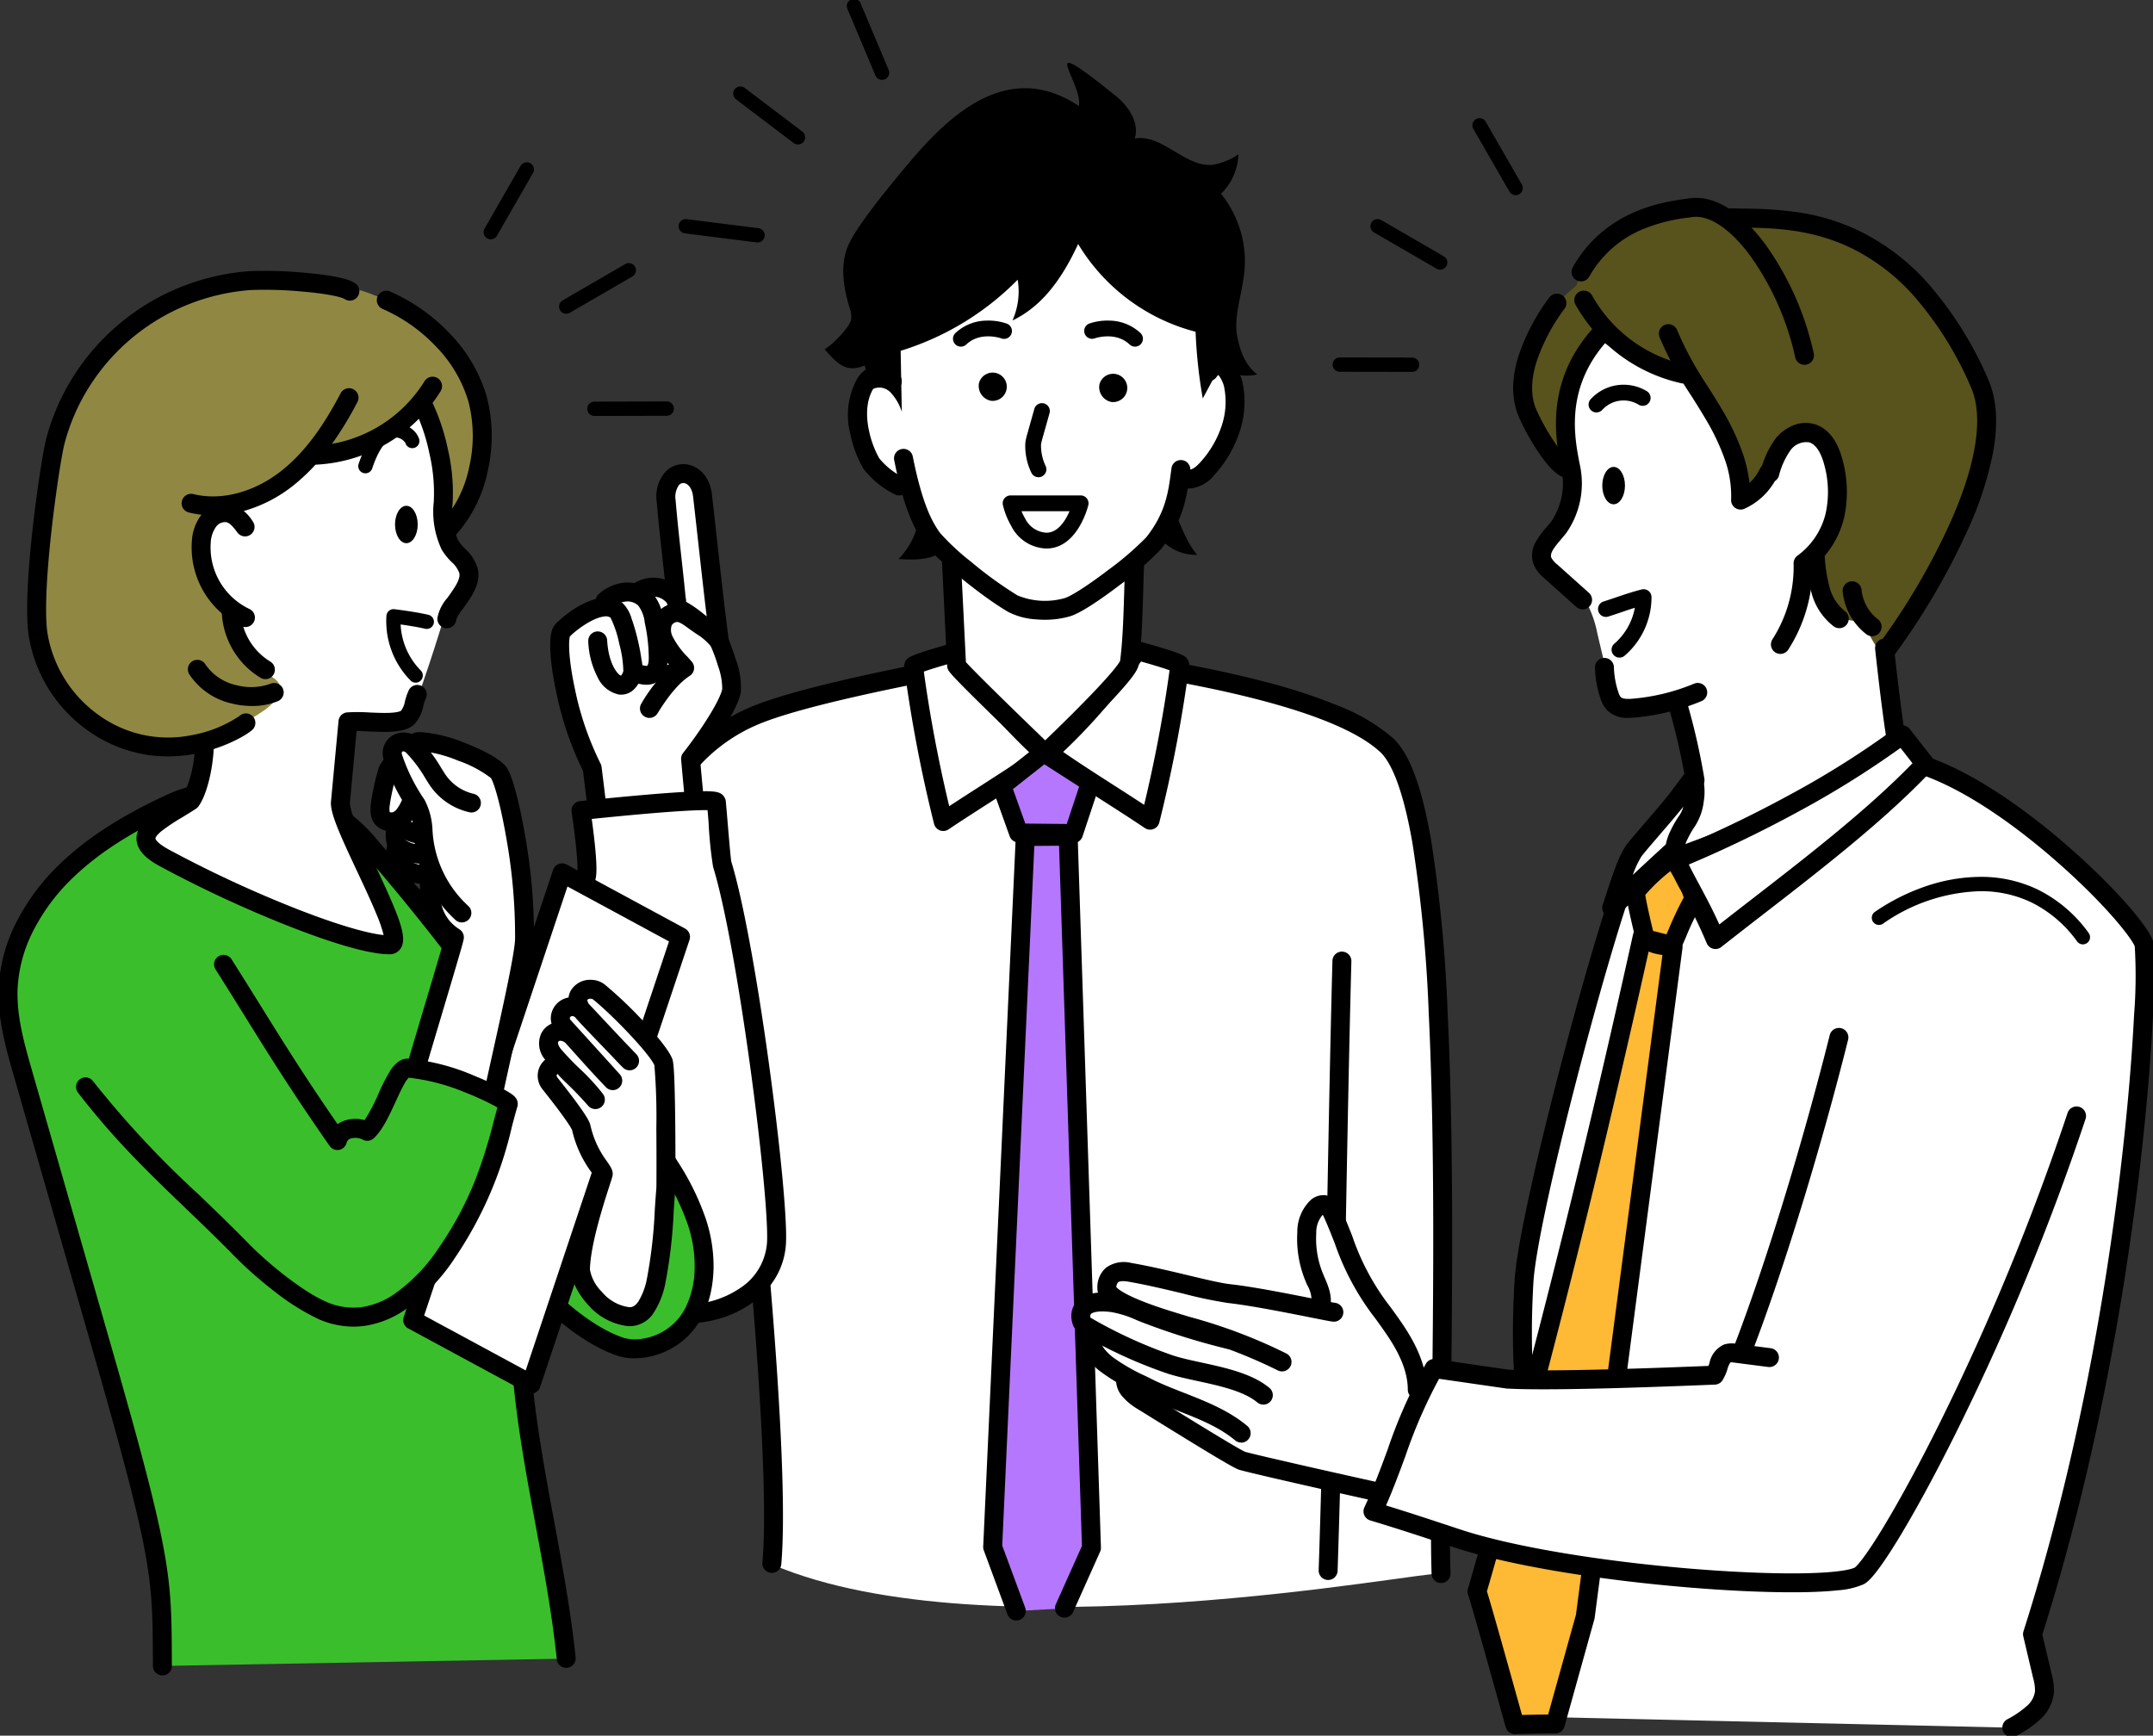 <svg id="グループ_880" data-name="グループ 880" xmlns="http://www.w3.org/2000/svg" xmlns:xlink="http://www.w3.org/1999/xlink" width="338.606" height="273" viewBox="0 0 338.606 273">
  <rect x="0" y="0" width="338.606" height="273" fill="#333333" stroke="none"/>
  <defs>
    <clipPath id="clip-path">
      <rect id="長方形_76" data-name="長方形 76" width="338.606" height="273" fill="none"/>
    </clipPath>
  </defs>
  <g id="グループ_879" data-name="グループ 879" clip-path="url(#clip-path)">
    <path id="パス_673" data-name="パス 673" d="M181.566,127.84h-.039a13.478,13.478,0,0,1-3.539-.567,1.49,1.49,0,0,1-1.059-1.367c0-.016,0-.032,0-.047s0-.052,0-.078a1.49,1.49,0,0,1,2.416-1.225,10.5,10.5,0,0,0,2.263.306,1.49,1.49,0,0,1-.037,2.979Z" transform="translate(-27.536 -19.404)"/>
    <path id="パス_674" data-name="パス 674" d="M243.859,266.558c-.787-23.361,3.975-118.651-8.545-130.295-7.93-7.374-30.876-11.181-40.462-12.769-13.287,11.191-23.738,2.889-27.541.409-7.553,1.469-24.228,4.693-31.392,7.71-19.533,8.226-19.146,32.5-22.284,38.062-5.242,9.291.8,35.75,3.946,39.155,7.493,8.112,17.17,14.66,18.018-1.949.868,8.707,4.244,44.483,3.185,58.3,33.736,14.332,102.413.939,105.076,1.373" transform="translate(-17.22 -19.06)" fill="#fff"/>
    <path id="パス_675" data-name="パス 675" d="M243.858,268.048a1.489,1.489,0,0,1-1.488-1.439c-.178-5.273-.077-13.927.049-24.884.22-18.982.494-42.607-.493-63.168a227.75,227.75,0,0,0-2.58-26.96c-1.645-9.421-3.653-12.945-5.048-14.243-3.22-2.995-9.6-5.755-18.972-8.2-7.526-1.967-15.194-3.269-20.051-4.075-5.549,4.49-11.308,6.3-17.129,5.379a26.982,26.982,0,0,1-10.924-4.818l-.229-.154c-7.888,1.534-23.658,4.624-30.5,7.5a26.369,26.369,0,0,0-8.591,5.8,31.241,31.241,0,0,0-5.507,7.776c-2.872,5.626-4.207,11.616-5.28,16.43-.729,3.271-1.3,5.855-2.188,7.42-1.085,1.923-1.723,4.991-1.846,8.874a67.555,67.555,0,0,0,.849,11.955c1.344,8.829,3.655,15.41,4.739,16.583a39.032,39.032,0,0,0,7,6.219c2.214,1.438,4.029,1.965,5.248,1.523a3.736,3.736,0,0,0,1.955-2.187,19.37,19.37,0,0,0,1.233-6.569,1.489,1.489,0,0,1,2.97-.072c.726,7.285,4.283,44.34,3.014,58.4a1.49,1.49,0,0,1-2.967-.268c.965-10.687-.939-35.185-2.182-49.047a5.959,5.959,0,0,1-3.008,2.541c-3.768,1.364-8.966-1.5-15.45-8.521-.955-1.033-1.968-3.332-3.013-6.832a86.46,86.46,0,0,1-2.483-11.324c-.911-5.986-1.948-16.9,1.348-22.741a31.16,31.16,0,0,0,1.874-6.6c1.051-4.715,2.49-11.174,5.534-17.136a34.21,34.21,0,0,1,6.04-8.513,29.332,29.332,0,0,1,9.555-6.449c7.229-3.044,23.581-6.224,31.44-7.753l.244-.048a1.489,1.489,0,0,1,1.1.214c.234.153.491.326.763.509,2.04,1.373,5.453,3.671,9.726,4.347a15.861,15.861,0,0,0,6.966-.456,23.161,23.161,0,0,0,8.312-4.7,1.489,1.489,0,0,1,1.2-.33c4.852.8,12.973,2.148,20.986,4.243a89.371,89.371,0,0,1,11.485,3.737,29.725,29.725,0,0,1,8.762,5.168c2.551,2.373,4.5,7.577,5.954,15.912a230.592,230.592,0,0,1,2.621,27.329c.991,20.65.716,44.323.5,63.345-.121,10.487-.226,19.544-.051,24.749a1.489,1.489,0,0,1-1.438,1.539Z" transform="translate(-17.221 -19.06)"/>
    <path id="パス_676" data-name="パス 676" d="M249.169,178.753c-.839,31.944-1.1,63.948-2.167,95.857" transform="translate(-38.122 -27.589)" fill="#fff"/>
    <path id="パス_677" data-name="パス 677" d="M247,276.1h-.05a1.489,1.489,0,0,1-1.439-1.538c.618-18.551.972-37.451,1.314-55.729.246-13.151.5-26.75.852-40.117a1.489,1.489,0,0,1,2.978.078c-.351,13.356-.605,26.949-.851,40.095-.343,18.289-.7,37.2-1.315,55.773A1.49,1.49,0,0,1,247,276.1Z" transform="translate(-38.122 -27.589)"/>
    <path id="パス_678" data-name="パス 678" d="M208.9,121c-4.529,6.9-9.4,11.708-13.921,16.125,4.551,3.29,10.708,7,16,10.554a219.918,219.918,0,0,0,4.661-24.414C215.7,122.834,208.9,121,208.9,121" transform="translate(-30.094 -18.676)" fill="#fff"/>
    <path id="パス_679" data-name="パス 679" d="M208.9,119.513a1.488,1.488,0,0,1,.387.051c.07.019,1.741.47,3.435.982,1.011.306,1.82.571,2.4.787a8.9,8.9,0,0,1,.914.384,1.662,1.662,0,0,1,1.077,1.74,222.183,222.183,0,0,1-4.694,24.586,1.489,1.489,0,0,1-2.275.875c-2.075-1.393-4.318-2.833-6.488-4.225-3.326-2.134-6.765-4.341-9.555-6.358a1.489,1.489,0,0,1-.168-2.273,91.686,91.686,0,0,0,13.717-15.877A1.49,1.49,0,0,1,208.9,119.513Zm5.128,4.587c-.985-.356-2.763-.895-4.486-1.376a91.925,91.925,0,0,1-12.245,14.22c2.4,1.665,5.12,3.411,7.973,5.242,1.579,1.013,3.2,2.052,4.767,3.083C211.719,138.267,213.116,130.862,214.032,124.1Z" transform="translate(-30.094 -18.676)"/>
    <path id="パス_680" data-name="パス 680" d="M176.648,121.252c4.529,6.9,9.4,11.708,13.921,16.125-4.551,3.29-10.708,7-16,10.554a219.726,219.726,0,0,1-4.661-24.414c-.057-.434,6.741-2.265,6.741-2.265" transform="translate(-26.223 -18.714)" fill="#fff"/>
    <path id="パス_681" data-name="パス 681" d="M176.648,119.762a1.49,1.49,0,0,1,1.245.672,91.683,91.683,0,0,0,13.717,15.877,1.489,1.489,0,0,1-.168,2.273c-2.79,2.017-6.229,4.224-9.555,6.358-2.17,1.392-4.414,2.832-6.488,4.225a1.489,1.489,0,0,1-2.275-.875,221.988,221.988,0,0,1-4.694-24.585,1.66,1.66,0,0,1,1.076-1.741,8.9,8.9,0,0,1,.914-.384c.585-.216,1.394-.481,2.4-.787,1.695-.513,3.365-.963,3.436-.982A1.488,1.488,0,0,1,176.648,119.762Zm11.6,17.431a91.922,91.922,0,0,1-12.245-14.22c-1.722.481-3.5,1.02-4.486,1.376.917,6.768,2.314,14.172,3.991,21.169,1.57-1.031,3.188-2.069,4.767-3.083C183.131,140.6,185.853,138.858,188.251,137.193Z" transform="translate(-26.223 -18.714)"/>
    <path id="パス_682" data-name="パス 682" d="M104.42,112.84c.862,7.943,1.931,14.374,4.92,21.8,0,0-1.463,13.052,9.779,11.636,5-.629,7.5-4.248,5.7-13.131a45.178,45.178,0,0,0,6.569-10.581c.637-1.435-2.007-7.873-2.174-8.651-1-4.675-2.245-21.664-2.468-23.313-.573-4.26-5.9-2.507-5.926-.223-.017,1.669.884,11.712,1.526,16.658-1.927-1.821-10.94-.819-11.1,1.668-.029.465-4.028.626-6.831,4.138" transform="translate(-16.116 -13.582)" fill="#fff"/>
    <path id="パス_683" data-name="パス 683" d="M130.714,169.634a1.488,1.488,0,0,1-1.483-1.383c-.911-12.89-1.178-13.833-1.487-14.925-.371-1.314-.792-2.8-1.978-16.269a1.488,1.488,0,0,1,.313-1.05c3.139-3.993,5.84-8.407,6.15-10.051a10.582,10.582,0,0,0-.678-3.663,24.152,24.152,0,0,0-1.2-3.24,9.8,9.8,0,0,0-2.06-1.685c-.418-.284-.939-.638-1.585-1.109-.457-.334-1.308-.955-1.687-.834a1.086,1.086,0,0,0-.754.554,2.3,2.3,0,0,0,.138,1.685,12.963,12.963,0,0,0,2.383,3.254c.218.243.443.5.656.741a1.488,1.488,0,0,1-.32,2.226c-1.578,1.015-3.286,3-5.075,5.909a1.488,1.488,0,0,1-2.534-1.561,25.259,25.259,0,0,1,4.627-5.811,13.535,13.535,0,0,1-2.486-3.619,5.257,5.257,0,0,1-.088-4.078,4.021,4.021,0,0,1,2.552-2.136c1.817-.577,3.4.577,4.342,1.266.606.442,1.083.766,1.5,1.051a12.6,12.6,0,0,1,2.669,2.232,5.13,5.13,0,0,1,.836,1.621c.289.723.59,1.579.85,2.411a12.6,12.6,0,0,1,.834,5.336c-.513,2.728-4.087,7.906-6.371,10.872,1.122,12.648,1.529,14.084,1.826,15.138.382,1.353.658,2.33,1.591,15.525a1.488,1.488,0,0,1-1.379,1.589C130.785,169.632,130.75,169.634,130.714,169.634Z" transform="translate(-18.642 -17.583)"/>
    <path id="パス_684" data-name="パス 684" d="M132.258,115.992a1.488,1.488,0,0,1-1.184-.586,20.271,20.271,0,0,0-2.917-2.733,19.663,19.663,0,0,0-2.545-1.8,1.489,1.489,0,0,1-1.472-1.356c-.24-2.686-.535-5.359-.82-7.945-.323-2.926-.657-5.951-.917-9.043a5.834,5.834,0,0,1,1.3-4.645,3.878,3.878,0,0,1,2.876-1.286c1.9,0,4.117,1.488,4.5,4.756q.387,3.35.8,7.142c.6,5.37,1.212,10.923,1.856,15.816a1.488,1.488,0,0,1-1.475,1.682Zm-5.245-7.747a19.483,19.483,0,0,1,2.706,1.868c.126.1.314.248.54.434-.46-3.792-.905-7.807-1.34-11.725-.28-2.521-.544-4.9-.8-7.128-.169-1.458-.916-2.122-1.539-2.122a.924.924,0,0,0-.686.324,3.218,3.218,0,0,0-.524,2.381c.256,3.053.588,6.059.909,8.965C126.53,103.523,126.789,105.871,127.012,108.246Z" transform="translate(-19.116 -13.595)"/>
    <path id="パス_685" data-name="パス 685" d="M112.034,169.412a1.488,1.488,0,0,1-1.477-1.321c-.334-2.959-.433-4.729-.547-6.778-.206-3.7-.462-8.3-2.258-22.644a51.47,51.47,0,0,1-4.213-12.408c-.469-2.2-1.468-7.578-.605-9.891a3.375,3.375,0,0,1,.981-1.258,16.411,16.411,0,0,1,1.51-1.25,13.622,13.622,0,0,1,4.373-2.25,4.482,4.482,0,0,1,4.259.739,5.618,5.618,0,0,1,1.34,2.376,30.592,30.592,0,0,1,.936,3.2,33.24,33.24,0,0,1,.627,3.276,6.056,6.056,0,0,1-.017,2.646,4.544,4.544,0,0,1-1.273,2.1,2.884,2.884,0,0,1-2.278.713,4.779,4.779,0,0,1-3.352-2.741,13.334,13.334,0,0,1-1.459-5.608,1.488,1.488,0,0,1,2.971-.173c.222,3.823,1.722,5.419,2.169,5.559a1.706,1.706,0,0,0,.376-.717,17.543,17.543,0,0,0-.642-4.3,16.59,16.59,0,0,0-1.374-4.105,1.323,1.323,0,0,0-1.006-.185c-1.977.22-4.757,2.438-5.394,3.158-.219.887-.185,3.608.77,8.091a47.8,47.8,0,0,0,4.058,11.876,1.488,1.488,0,0,1,.163.514c1.839,14.659,2.1,19.349,2.31,23.117.112,2,.208,3.735.533,6.61A1.488,1.488,0,0,1,112.2,169.4,1.5,1.5,0,0,1,112.034,169.412Z" transform="translate(-16.064 -17.423)"/>
    <path id="パス_686" data-name="パス 686" d="M119.026,124.7a6.279,6.279,0,0,1-1.767-.309,1.488,1.488,0,1,1,.831-2.858c.794.231,1.015.209,1.076.175,0,0,.215-.2.235-1.135a26.675,26.675,0,0,0-.635-5.645,5.314,5.314,0,0,0-1.03-2.691,2.476,2.476,0,0,0-1.977-.625,4.223,4.223,0,0,0-2.268,1.065,1.488,1.488,0,0,1-1.949-2.249,7.112,7.112,0,0,1,3.918-1.778,5.437,5.437,0,0,1,4.393,1.493,7.752,7.752,0,0,1,1.836,4.22,29.977,29.977,0,0,1,.688,6.272c-.039,1.814-.636,3.052-1.776,3.68A3.224,3.224,0,0,1,119.026,124.7Z" transform="translate(-17.366 -16.995)"/>
    <path id="パス_687" data-name="パス 687" d="M124.71,112.739a1.487,1.487,0,0,1-1.278-.724,2.711,2.711,0,0,0-3.821-.865,1.488,1.488,0,1,1-1.644-2.481,5.687,5.687,0,0,1,8.018,1.817,1.488,1.488,0,0,1-1.275,2.253Z" transform="translate(-18.334 -16.856)"/>
    <path id="パス_688" data-name="パス 688" d="M123.656,126.8a3.769,3.769,0,0,1-2.017-.572,1.488,1.488,0,1,1,1.589-2.516.961.961,0,0,0,1.156-.209,1.488,1.488,0,1,1,2.372,1.8A3.894,3.894,0,0,1,123.656,126.8Z" transform="translate(-18.896 -19.2)"/>
    <path id="パス_689" data-name="パス 689" d="M138.814,218.253c-.5,13.544-25.125,16.416-27.471,1.022-1.48-9.711-4.681-49.2-2.451-58.379.461-1.9-.847-10.42-.847-10.42s21.195-2.294,21.3-1.306c.154,1.466.737,9.171.911,9.728,3.862,12.417,8.86,51.266,8.56,59.355" transform="translate(-16.676 -22.985)" fill="#fff"/>
    <path id="パス_690" data-name="パス 690" d="M124.466,231.154a17.573,17.573,0,0,1-4.875-.672,14.518,14.518,0,0,1-4.421-2.106,13,13,0,0,1-5.3-8.877c-.733-4.809-1.917-17.168-2.631-29.526-1.1-19.086-.5-26.538.205-29.429.038-.155.2-1.145-.283-5.4-.263-2.312-.586-4.42-.589-4.441a1.489,1.489,0,0,1,1.312-1.707c.589-.064,14.485-1.562,19.651-1.562a12.357,12.357,0,0,1,1.5.07,3.059,3.059,0,0,1,.694.16,1.625,1.625,0,0,1,1.093,1.351c.053.5.152,1.683.267,3.052.183,2.186.488,5.821.6,6.44,1.731,5.6,3.927,17.357,5.878,31.489,1.783,12.917,2.881,24.3,2.732,28.313a11.782,11.782,0,0,1-1.577,5.521,13.142,13.142,0,0,1-3.7,4.043,16.835,16.835,0,0,1-4.983,2.449A19.007,19.007,0,0,1,124.466,231.154ZM109.74,151.795c.113.817.253,1.883.381,3.011.51,4.48.369,5.822.218,6.442-.925,3.808-.97,13.949-.126,28.554.709,12.271,1.879,24.508,2.6,29.249,1.026,6.727,6.69,9.124,11.65,9.124a15.26,15.26,0,0,0,8.8-2.713,9.286,9.286,0,0,0,4.055-7.265c.141-3.8-.972-15.232-2.706-27.8-1.936-14.023-4.1-25.635-5.788-31.062a64.307,64.307,0,0,1-.709-7.025c-.059-.708-.114-1.365-.161-1.9-.123,0-.265,0-.426,0C123.513,150.412,113.568,151.4,109.74,151.795Z" transform="translate(-16.676 -22.985)"/>
    <path id="パス_691" data-name="パス 691" d="M186.3,145.225,192.906,140l7.343,4.706-2.658,8.008-8.64-.085Z" transform="translate(-28.754 -21.607)" fill="#b677ff"/>
    <path id="パス_692" data-name="パス 692" d="M192.906,138.508a1.487,1.487,0,0,1,.8.235l7.343,4.706a1.489,1.489,0,0,1,.61,1.723L199,153.181a1.487,1.487,0,0,1-1.428,1.02l-8.64-.085a1.489,1.489,0,0,1-1.388-.987l-2.65-7.4a1.489,1.489,0,0,1,.478-1.67l6.605-5.228A1.488,1.488,0,0,1,192.906,138.508Zm5.564,6.825L193,141.825l-4.934,3.9,1.94,5.418,6.516.064Z" transform="translate(-28.754 -21.607)"/>
    <path id="パス_693" data-name="パス 693" d="M195.892,276.977l4.262-9.517-3.663-111.931-6.752.047-5.126,111.76,3.718,10.062" transform="translate(-28.493 -24.004)" fill="#b677ff"/>
    <path id="パス_694" data-name="パス 694" d="M188.332,278.887a1.49,1.49,0,0,1-1.4-.974l-3.718-10.062a1.49,1.49,0,0,1-.091-.585l5.126-111.76a1.489,1.489,0,0,1,1.477-1.421l6.752-.047h.011a1.489,1.489,0,0,1,1.488,1.441l3.663,111.931a1.49,1.49,0,0,1-.129.658l-4.262,9.517a1.49,1.49,0,0,1-2.719-1.218l4.122-9.2-3.6-110.137-3.887.027L186.115,267.1l3.614,9.779a1.49,1.49,0,0,1-1.4,2.006Z" transform="translate(-28.493 -24.004)"/>
    <path id="パス_695" data-name="パス 695" d="M177.743,120.5c.244.7,13.931,13.838,13.931,13.838s12.992-12.293,13.251-14.271c.678-5.177.6-12.254.9-17.332-3.182-.412-19.117.051-28.97-.048Z" transform="translate(-27.297 -15.83)" fill="#fff"/>
    <path id="パス_696" data-name="パス 696" d="M191.674,135.83a1.485,1.485,0,0,1-1.032-.415c-.034-.033-3.466-3.328-6.883-6.666-7.154-6.988-7.261-7.292-7.422-7.753a1.49,1.49,0,0,1-.082-.419l-.882-17.814a1.489,1.489,0,0,1,1.5-1.563c.951.01,1.98.014,3.143.014,3.265,0,6.9-.037,10.423-.074,3.3-.034,6.426-.066,9.059-.066a64.852,64.852,0,0,1,6.521.186,1.489,1.489,0,0,1,1.3,1.566c-.1,1.758-.164,3.754-.226,5.867-.118,4-.239,8.134-.689,11.569-.091.7-.548,1.585-2.537,3.853-1.129,1.288-2.678,2.929-4.6,4.878-3.26,3.3-6.532,6.4-6.564,6.429A1.485,1.485,0,0,1,191.674,135.83Zm-12.467-15.863c1.342,1.518,7.839,7.852,12.47,12.311,1.161-1.115,3.154-3.046,5.178-5.088,5.531-5.578,6.454-7.088,6.605-7.411.42-3.269.538-7.287.653-11.173.046-1.573.091-3.081.154-4.487-1.615-.066-3.87-.066-4.767-.066-2.618,0-5.732.032-9.028.066-3.527.036-7.173.074-10.453.074-.56,0-1.088,0-1.593,0Z" transform="translate(-27.297 -15.83)"/>
    <path id="パス_697" data-name="パス 697" d="M210.839,79.952a23.5,23.5,0,0,1-8.233,13.312c-1.834,1.321-4.3,3.271-6.133,4.592-7.572,5.45-9.564,4.183-16.662-.384-5.752-3.7-10.908-9.548-12.714-16.365-9.032-2.793-9.23-12.145-5.943-16.106-.237-8.219,32.885-68.821,55.594-6.435a23.34,23.34,0,0,1,1.413,12.409c-.823,4.134-4.095,8.682-7.321,8.978" transform="translate(-24.572 -4.735)" fill="#fff"/>
    <path id="パス_698" data-name="パス 698" d="M193.335,18.475c-11.06-7.375-20.283,1.335-26.651,8.879-5.59,6.622-8.78,10.961-9.712,13.29-1.191,2.978-.638,6.408.289,9.489a3.947,3.947,0,0,1,.253,2.016c-.239,1-2.439,3.5-4.156,4.609,2.18,2.405,3.365,3.693,6.318,2.538q.431,1.965.863,3.931a2.428,2.428,0,0,1,3.161.274,7.938,7.938,0,0,1,1.8,3.08q-.091-4.8-.181-9.6A44.014,44.014,0,0,0,183.722,45.8a11.243,11.243,0,0,1-.823,6.417c4.3-2.082,7.506-5.925,10.331-12.035A30.53,30.53,0,0,0,211.7,53.986a78.911,78.911,0,0,0,1.131,10.492l2.717-5.058a6.8,6.8,0,0,0,5.844,1.272c-1.822-1.417-2.576-3.374-3.088-5.707-.649-2.967.433-6.008.868-9.02A16.881,16.881,0,0,0,215.7,32.286a9.118,9.118,0,0,0,2.742-6.208,10.129,10.129,0,0,1-4.089,1.653c-4.343.377-7.918-4.9-12.216-4.141.786-2.6-1.11-5.262-3.195-6.868-1.079-.832-6.21-5.106-7.223-5.031s2.09,4.5,1.621,6.784" transform="translate(-23.67 -1.804)"/>
    <path id="パス_699" data-name="パス 699" d="M170.387,96.054a12.032,12.032,0,0,1-3.275,6.7c2.792.194,6.049.184,7.8-2.126-1.506-1.536-3.013-3.071-4.527-4.572" transform="translate(-25.792 -14.825)"/>
    <path id="パス_700" data-name="パス 700" d="M217.878,94.962l-2.621,3.829a7.4,7.4,0,0,0,6.247,3.132c-1.686-1.969-2.565-4.688-3.626-6.961" transform="translate(-33.223 -14.656)"/>
    <path id="パス_701" data-name="パス 701" d="M221.185,87.32h-.043a1.49,1.49,0,1,1,.034-2.979c.449.005,1.018-.371,1.7-1.118a16.007,16.007,0,0,0,3.385-5.751,11.846,11.846,0,0,0,.367-6.258,5.076,5.076,0,0,0-.448-1.11,3.008,3.008,0,0,0-.455-.656,2.5,2.5,0,0,0-.278.349,1.49,1.49,0,0,1-2.462-1.677c1.152-1.691,2.39-1.854,3.227-1.693a3.8,3.8,0,0,1,2.452,2.019,7.974,7.974,0,0,1,.873,2.126,14.988,14.988,0,0,1-.441,7.816,19.006,19.006,0,0,1-4.012,6.836A5.572,5.572,0,0,1,221.185,87.32Z" transform="translate(-34.134 -10.475)"/>
    <path id="パス_702" data-name="パス 702" d="M166.035,88.66a1.482,1.482,0,0,1-.747-.2,14,14,0,0,1-4.855-3.964,17.937,17.937,0,0,1-2.077-5.473,11.8,11.8,0,0,1,1.139-8.826,4.548,4.548,0,0,1,3.512-2.116,3.382,3.382,0,0,1,3.12,1.707l.007.01a1.489,1.489,0,0,1-2.363,1.814l-.007-.01a4.985,4.985,0,0,0-.454-.546.833.833,0,0,0-.127,0,1.546,1.546,0,0,0-1.165.726c-1.325,2.111-1.138,4.77-.747,6.628a15.394,15.394,0,0,0,1.632,4.422,11.561,11.561,0,0,0,3.881,3.053,1.49,1.49,0,0,1-.75,2.778Z" transform="translate(-24.616 -10.736)"/>
    <path id="パス_703" data-name="パス 703" d="M190.253,110.631c-.551,0-1.051-.028-1.48-.068a10.94,10.94,0,0,1-4.307-1.183c-4.722-2.767-11.708-8.738-13.084-10.635C168.734,95.1,167.457,90,166.556,85.49a1.49,1.49,0,0,1,2.921-.583c1.492,7.472,3.018,10.3,4.314,12.089a37.444,37.444,0,0,0,4.844,4.5,61.864,61.864,0,0,0,7.336,5.315,11.362,11.362,0,0,0,7.4.417c.785-.233,3.033-1.518,6.783-4.373a47.745,47.745,0,0,0,6.044-5.187c3.035-3.826,3.469-7.082,3.889-10.231q.046-.343.092-.683a1.49,1.49,0,0,1,2.951.406q-.046.334-.09.671c-.451,3.384-.963,7.22-4.508,11.689a49.991,49.991,0,0,1-6.574,5.706c-2.059,1.568-5.8,4.283-7.74,4.858A14.053,14.053,0,0,1,190.253,110.631Z" transform="translate(-25.932 -13.15)"/>
    <path id="パス_704" data-name="パス 704" d="M187.946,93.615h11.018s-1.439,5.928-5.444,5.864c-4.349-.069-5.574-5.864-5.574-5.864" transform="translate(-29.008 -14.449)" fill="#fff"/>
    <path id="パス_705" data-name="パス 705" d="M187.946,92.373h11.018a1.241,1.241,0,0,1,1.206,1.535c-.068.278-1.711,6.813-6.586,6.813H193.5a6.4,6.4,0,0,1-5.47-3.574,12.239,12.239,0,0,1-1.3-3.275,1.241,1.241,0,0,1,1.215-1.5Zm9.269,2.483h-7.556a8.994,8.994,0,0,0,.545,1.088,3.977,3.977,0,0,0,3.336,2.293h.045C195.414,98.238,196.592,96.3,197.215,94.856Z" transform="translate(-29.008 -14.449)"/>
    <path id="パス_706" data-name="パス 706" d="M178.7,63.952a1.241,1.241,0,0,1-.854-2.143,7.3,7.3,0,0,1,4.9-1.952,8.862,8.862,0,0,1,3.14.46,1.242,1.242,0,1,1-.871,2.325c-.032-.012-3.245-1.133-5.465.97A1.237,1.237,0,0,1,178.7,63.952Z" transform="translate(-27.58 -9.429)"/>
    <path id="パス_707" data-name="パス 707" d="M209.856,63.952a1.237,1.237,0,0,1-.853-.34c-2.221-2.1-5.434-.982-5.465-.97a1.241,1.241,0,1,1-.871-2.325,8.866,8.866,0,0,1,3.14-.46,7.3,7.3,0,0,1,4.9,1.952,1.241,1.241,0,0,1-.854,2.143Z" transform="translate(-31.347 -9.429)"/>
    <path id="パス_708" data-name="パス 708" d="M192.976,86.861a1.242,1.242,0,0,1-1.158-.794,9.551,9.551,0,0,1-.908-4.66,9.433,9.433,0,0,1,.307-1.359l0-.007.553-1.964.553-1.963a1.241,1.241,0,1,1,2.39.674l-.553,1.962-.553,1.963,0,.005a7.459,7.459,0,0,0-.235,1.008,7.559,7.559,0,0,0,.761,3.445,1.242,1.242,0,0,1-1.158,1.69Z" transform="translate(-29.65 -11.799)"/>
    <path id="パス_709" data-name="パス 709" d="M204.466,71.08a2.224,2.224,0,1,1,1.882,2.769,2.378,2.378,0,0,1-1.882-2.769" transform="translate(-31.554 -10.624)"/>
    <path id="パス_710" data-name="パス 710" d="M182.059,70.857a2.224,2.224,0,1,1,1.882,2.769,2.378,2.378,0,0,1-1.882-2.769" transform="translate(-28.096 -10.589)"/>
    <path id="線_1" data-name="線 1" d="M11.286,2.549a1.136,1.136,0,0,1-.142-.009L-.141,1.117A1.126,1.126,0,0,1-1.117-.141,1.126,1.126,0,0,1,.141-1.117L11.425.305a1.126,1.126,0,0,1-.139,2.243Z" transform="translate(107.853 35.588)"/>
    <path id="線_2" data-name="線 2" d="M9.06,8a1.121,1.121,0,0,1-.68-.229L-.681.9A1.126,1.126,0,0,1-.9-.681,1.126,1.126,0,0,1,.681-.9L9.742,5.977A1.126,1.126,0,0,1,9.06,8Z" transform="translate(116.441 14.726)"/>
    <path id="線_3" data-name="線 3" d="M4.411,11.61a1.126,1.126,0,0,1-1.038-.69L-1.038.437a1.126,1.126,0,0,1,.6-1.475,1.126,1.126,0,0,1,1.475.6l4.41,10.484A1.127,1.127,0,0,1,4.411,11.61Z" transform="translate(134.309 0.952)"/>
    <path id="パス_711" data-name="パス 711" d="M294.935,62.039a30.95,30.95,0,0,0-3.707,13.1c-.2,3.794.3,7.61-.07,11.392s-1.792,7.722-4.918,9.88l4.618,4.658a17.328,17.328,0,0,1,3.066,3.728,17.369,17.369,0,0,1,1.475,4.423q1.05,4.45,2.1,8.9a5.5,5.5,0,0,0,.742,1.97c1.006,1.415,3.075,1.558,4.762,1.149s3.3-1.229,5.408-1.4q1.2,6.932,2.4,13.865a5.34,5.34,0,0,1,.082,2.1,7,7,0,0,1-1.3,2.275A11.334,11.334,0,0,0,307.6,145.1c8.32-2.819,16.09-7.022,23.813-11.2,3.3-1.784,6.646-3.609,9.257-6.3A5.7,5.7,0,0,0,342,125.721a6.708,6.708,0,0,0,.188-2.946l-1.213-14.319a10.755,10.755,0,0,0-.673-3.432,9.789,9.789,0,0,0-2.816-3.34,53.492,53.492,0,0,0-6.022-4.446,1.8,1.8,0,0,1-.919-.986,1.829,1.829,0,0,1,.241-1.115,27.681,27.681,0,0,0,2.3-8.888,10.455,10.455,0,0,0-.512-4.915,4.733,4.733,0,0,0-3.667-3.021c-2.52-.252-4.5,2.053-5.838,4.2s-2.869,4.617-5.37,5.017c-1.821-5.855-2.045-12.741-6.565-16.884-4.618-4.233-12.366-4.121-16.194-8.61" transform="translate(-44.178 -9.575)" fill="#fff"/>
    <path id="パス_712" data-name="パス 712" d="M339.475,108.8c12.721-16.5,17.344-32.6,16.2-39.014-.484-2.715-10.313-31.7-39.294-29.152-9.558-5.22-21.334,1.449-24.785,10.262-15.6,12.984-6.194,25.526-.924,29.349a26.141,26.141,0,0,1,5.463-22.214c5.011,6.71,11.844,5.284,13.618,7.631a41.581,41.581,0,0,1,7.838,19.56,27.587,27.587,0,0,0,4.6-6.643c7.652-14.609,15.377,9.274,6.55,15.034-.88.575,1.246,11.151,7.825,9.912a33.265,33.265,0,0,0,2.911,5.274" transform="translate(-43.68 -5.988)" fill="#58521c"/>
    <path id="パス_713" data-name="パス 713" d="M293.145,105.319a1.484,1.484,0,0,1-.993-.38l-.656-.587-4.32-3.868a5.852,5.852,0,0,1-1.734-2.229,4.145,4.145,0,0,1,.306-3.481,13.16,13.16,0,0,1,1.741-2.395c.269-.317.523-.616.744-.9a10.776,10.776,0,0,0,1.8-6.67,14.592,14.592,0,0,0-.3-1.915c-.862-4.479-2.654-13.8,5.7-22.49a1.49,1.49,0,0,1,2.147,2.065c-7.286,7.578-5.749,15.569-4.923,19.862a14.688,14.688,0,0,1,.354,2.473,13.62,13.62,0,0,1-2.418,8.488c-.266.346-.556.688-.836,1.018-1.1,1.293-1.8,2.192-1.532,2.894a3.554,3.554,0,0,0,.935,1.064l4.32,3.868.656.587a1.49,1.49,0,0,1-.994,2.6Z" transform="translate(-44.246 -9.481)"/>
    <path id="パス_714" data-name="パス 714" d="M296.905,76.142a1.242,1.242,0,0,1-.939-2.053,7.038,7.038,0,0,1,8.888-1.272A1.242,1.242,0,0,1,303.5,74.9a4.541,4.541,0,0,0-5.659.81A1.239,1.239,0,0,1,296.905,76.142Z" transform="translate(-45.825 -11.269)"/>
    <path id="パス_715" data-name="パス 715" d="M300.784,120.574a1.242,1.242,0,0,1-.819-2.175,9.817,9.817,0,0,0,3.239-5.664c-.723.223-1.408.456-2.115.7-.657.223-1.336.454-2.092.693a1.242,1.242,0,0,1-.75-2.367c.732-.232,1.4-.458,2.044-.677,1.276-.433,2.48-.843,3.985-1.228a1.242,1.242,0,0,1,1.549,1.191,12.147,12.147,0,0,1-4.223,9.223A1.237,1.237,0,0,1,300.784,120.574Z" transform="translate(-46.089 -17.14)"/>
    <path id="パス_716" data-name="パス 716" d="M302.147,132.067a4.434,4.434,0,0,1-3.38-1.237,4.863,4.863,0,0,1-1.015-1.855,16.484,16.484,0,0,1-.855-4.8,1.489,1.489,0,1,1,2.978-.085,13.513,13.513,0,0,0,.7,3.936,2.328,2.328,0,0,0,.36.761c.375.4,1.536.3,1.917.266a32.324,32.324,0,0,0,9.614-2.351,1.49,1.49,0,1,1,1.142,2.752,35.3,35.3,0,0,1-10.5,2.567C302.8,132.048,302.478,132.067,302.147,132.067Z" transform="translate(-46.053 -19.159)"/>
    <path id="パス_717" data-name="パス 717" d="M330.811,115.269a1.49,1.49,0,0,1-1.251-2.3,21.138,21.138,0,0,0,3.324-11.911,1.489,1.489,0,0,1,.581-1.222,11.585,11.585,0,0,0,4.467-6.689,15.975,15.975,0,0,0-.246-7.7c-.3-1.128-1.005-3.079-2.38-3.463a3.072,3.072,0,0,0-2.9,1.237,12.01,12.01,0,0,0-1.833,4.049,1.49,1.49,0,0,1-2.841-.9,14.438,14.438,0,0,1,2.377-5.049,6.883,6.883,0,0,1,2.589-1.944,5.156,5.156,0,0,1,3.406-.267c2.108.588,3.65,2.514,4.459,5.57a18.953,18.953,0,0,1,.265,9.143,14.5,14.5,0,0,1-4.961,7.892,24.168,24.168,0,0,1-3.805,12.857A1.488,1.488,0,0,1,330.811,115.269Z" transform="translate(-50.802 -12.415)"/>
    <path id="パス_718" data-name="パス 718" d="M314.719,144.367a1.49,1.49,0,0,1-1.469-1.256,100.725,100.725,0,0,0-2.761-12.014,1.49,1.49,0,0,1,2.858-.84,103.789,103.789,0,0,1,2.845,12.387,1.491,1.491,0,0,1-1.473,1.723Z" transform="translate(-48.141 -20.169)"/>
    <path id="パス_719" data-name="パス 719" d="M352.328,136.512a1.49,1.49,0,0,1-1.467-1.24c-.758-4.449-1.683-12.921-1.86-14.574a1.489,1.489,0,1,1,2.962-.318c.176,1.638,1.092,10.029,1.835,14.393a1.491,1.491,0,0,1-1.47,1.74Z" transform="translate(-54.094 -18.604)"/>
    <path id="パス_720" data-name="パス 720" d="M247.967,269.424c-9.559-2.111-20.89-4.7-21.633-4.974-1.185-.433-11.317-6.737-15.618-9.4-1.367-.847-2.923-2.087-2.408-3.388a10.535,10.535,0,0,1-5.6-6.618,3.4,3.4,0,0,0-.429-1.106c-.244-.339-.622-.559-.888-.882a2.226,2.226,0,0,1,.471-2.962,4.455,4.455,0,0,1,3.134-.841c-.781-1.751.807-3.813,2.665-4.283s3.8.146,5.625.715a122.152,122.152,0,0,0,24.982,4.975.57.57,0,0,0,.52-.129.545.545,0,0,0,.057-.405c-.319-2.447-1.9-4.566-2.4-6.983a11.771,11.771,0,0,1,.405-5.537,4.71,4.71,0,0,1,1.078-2.136,1.886,1.886,0,0,1,2.208-.414,3,3,0,0,1,1.055,1.938c2.1,7.973,7.51,14.605,11.065,22.045a13.325,13.325,0,0,1,1.532,5.05,13.726,13.726,0,0,1-1.193,5.457,83.522,83.522,0,0,1-4.632,9.882" transform="translate(-31.024 -34.703)" fill="#fff"/>
    <path id="パス_721" data-name="パス 721" d="M260.4,254.645a1.489,1.489,0,0,1-1.489-1.488c0-2.389-.937-5-2.855-7.973-.7-1.081-1.477-2.158-2.232-3.2a40.885,40.885,0,0,1-6.419-11.9c-.534-1.349-1.086-2.745-1.686-4.07a4.083,4.083,0,0,0-.186-.369l-.011.01a4.254,4.254,0,0,0-1.008,2.924,14.421,14.421,0,0,0,1.059,6.342c.077.187.159.377.245.577.6,1.4,1.353,3.139.8,4.977a1.49,1.49,0,0,1-2.854-.852,4.918,4.918,0,0,0-.686-2.945c-.087-.2-.177-.411-.263-.62a17.416,17.416,0,0,1-1.279-7.659,6.915,6.915,0,0,1,1.972-4.942,3,3,0,0,1,2.607-.856,3.449,3.449,0,0,1,2.313,2.185c.631,1.392,1.2,2.821,1.743,4.2a38.093,38.093,0,0,0,6.061,11.242c.779,1.074,1.583,2.184,2.324,3.334,2.237,3.471,3.326,6.605,3.33,9.582a1.489,1.489,0,0,1-1.487,1.491Z" transform="translate(-37.504 -34.58)"/>
    <path id="パス_722" data-name="パス 722" d="M233.41,252.214a1.483,1.483,0,0,1-.7-.173,79.759,79.759,0,0,0-14.7-5.549c-.931-.283-1.893-.575-2.862-.876a38.115,38.115,0,0,1-8.66-3.548c-.538-.348-2.173-1.407-2.13-2.991a4.042,4.042,0,0,1,1.368-3.181,4.8,4.8,0,0,1,3.986-.738c2.877.491,6.063,1.254,8.873,1.926,2.7.645,5.243,1.255,6.673,1.411,3.579.39,9.4,1.549,13.255,2.316,1.473.293,2.864.57,3.174.607a1.49,1.49,0,1,1-.352,2.958c-.407-.048-1.392-.243-3.4-.643-3.571-.711-9.548-1.9-13-2.276a69.192,69.192,0,0,1-7.044-1.475c-2.766-.662-5.9-1.413-8.681-1.887-1.1-.187-1.48.01-1.595.1a1.188,1.188,0,0,0-.27.767c.292.336,1.809,1.671,8.685,3.806.96.3,1.918.589,2.844.871a82.041,82.041,0,0,1,15.225,5.767,1.49,1.49,0,0,1-.7,2.806Z" transform="translate(-31.772 -36.506)"/>
    <path id="パス_723" data-name="パス 723" d="M229.708,258.3a1.483,1.483,0,0,1-.954-.346c-2.139-1.785-5.986-2.62-9.38-3.357-1.673-.363-3.253-.706-4.657-1.15a74.753,74.753,0,0,1-14.074-6.488,2.742,2.742,0,0,1-1.006-1.622,3.752,3.752,0,0,1,.079-2.189,3.5,3.5,0,0,1,2.209-2.1,9.058,9.058,0,0,1,4.238-.258,18.662,18.662,0,0,1,4.726,1.454c.223.091.446.183.669.272a105.624,105.624,0,0,0,13.047,4.1,1.489,1.489,0,1,1-.713,2.892,108.72,108.72,0,0,1-13.444-4.226c-.229-.092-.458-.186-.687-.28a16.191,16.191,0,0,0-3.973-1.255c-2.176-.276-3.058.092-3.237.353a.718.718,0,0,0-.022.531,73.439,73.439,0,0,0,13.086,5.981c1.272.4,2.788.731,4.392,1.079,3.729.81,7.956,1.727,10.657,3.982a1.49,1.49,0,0,1-.955,2.633Z" transform="translate(-31.022 -37.375)"/>
    <path id="パス_724" data-name="パス 724" d="M226.54,265.187a1.483,1.483,0,0,1-.952-.345c-2.571-2.139-5.755-3.389-9.127-4.712-1.8-.7-3.654-1.434-5.407-2.31-.249-.124-.512-.254-.786-.389a31.908,31.908,0,0,1-5.891-3.436,7.952,7.952,0,0,1-2.57-3.233,5.074,5.074,0,0,1-.121-3.018,1.49,1.49,0,1,1,2.9.664c-.179.783-.364,1.593,1.689,3.3a30,30,0,0,0,5.305,3.056c.279.138.548.27.8.4,1.634.817,3.349,1.49,5.164,2.2,3.443,1.351,7,2.749,9.944,5.2a1.49,1.49,0,0,1-.954,2.634Z" transform="translate(-31.332 -38.288)"/>
    <path id="パス_725" data-name="パス 725" d="M360.1,293.715c2.317-1.275,4.914-2.965,5.132-5.6a8.042,8.042,0,0,0-.32-2.5l-1.558-6.6c16.636-52.133,18.439-106.315,17.486-108.688-1.728-4.3-19.788-22.87-34.6-27.954l-46.774,17.412c-4.576,12.355-15.52,53.632-16.1,63.841-1.423,24.847,3.865,30.83,4.419,55.709a15.72,15.72,0,0,1-.423,4.975,31.528,31.528,0,0,0-1.484,4.162c-.227,1.449.416,3.2,1.926,3.589" transform="translate(-43.697 -21.975)" fill="#fff"/>
    <path id="パス_726" data-name="パス 726" d="M360.1,295.2a1.49,1.49,0,0,1-.72-2.795,15.165,15.165,0,0,0,3.049-2.069,3.686,3.686,0,0,0,1.317-2.349,6.923,6.923,0,0,0-.285-2.033l-1.558-6.6a1.489,1.489,0,0,1,.031-.8c8.663-27.149,13.039-54.1,15.184-71.933,1.347-11.2,1.943-19.768,2.207-24.986a78.369,78.369,0,0,0,.109-10.817c-.709-1.643-4.944-6.854-11.973-13.065-4.424-3.909-12.986-10.826-21.2-13.8l-45.624,16.984c-2.225,6.192-5.9,18.848-9.27,31.94-3.822,14.854-6.256,26.379-6.51,30.829-.782,13.66.505,21.661,1.868,30.132a167.148,167.148,0,0,1,2.552,25.459,17.053,17.053,0,0,1-.488,5.444,17.429,17.429,0,0,1-.7,1.806,9.4,9.4,0,0,0-.738,2.15c-.122.776.186,1.753.823,1.916a1.489,1.489,0,1,1-.737,2.886,3.957,3.957,0,0,1-2.588-2.193,5.265,5.265,0,0,1-.441-3.07,11.75,11.75,0,0,1,.946-2.868,14.962,14.962,0,0,0,.586-1.5,14.566,14.566,0,0,0,.358-4.506,164.618,164.618,0,0,0-2.515-25.052c-1.39-8.635-2.7-16.791-1.9-30.775.382-6.677,4.742-24.184,6.6-31.4,3.512-13.648,7.368-26.858,9.595-32.871a1.49,1.49,0,0,1,.877-.879l46.774-17.412a1.489,1.489,0,0,1,1-.013c8.855,3.04,18.027,10.43,22.706,14.564,6.347,5.608,11.726,11.6,12.789,14.244.1.258.3.737.312,3.761.01,1.98-.058,4.579-.2,7.517-.247,5.211-.823,13.8-2.165,25.136-2.14,18.067-6.525,45.344-15.273,72.888l1.463,6.194a9.407,9.407,0,0,1,.355,2.965,6.593,6.593,0,0,1-2.242,4.271,17.824,17.824,0,0,1-3.657,2.511A1.483,1.483,0,0,1,360.1,295.2Z" transform="translate(-43.697 -21.975)"/>
    <path id="パス_727" data-name="パス 727" d="M313.358,166.018c-1.058,1.372-3.28,7.093-3.475,7.175a39.172,39.172,0,0,1-4.169-.938c-.318-1.175-1.743-7.117-1.512-7.418a35.2,35.2,0,0,1,5.919-5.549c1.445,3.063,2.453,3.55,3.237,6.73" transform="translate(-46.947 -24.585)" fill="#feb935"/>
    <path id="パス_728" data-name="パス 728" d="M310.121,157.8a1.49,1.49,0,0,1,1.347.854,23.974,23.974,0,0,0,1.388,2.514,13.86,13.86,0,0,1,1.949,4.495,1.489,1.489,0,0,1-.267,1.266,40.074,40.074,0,0,0-2.4,4.96c-.237.544-.442,1.014-.6,1.364-.273.6-.489,1.068-1.072,1.314a1.661,1.661,0,0,1-.658.128,12.707,12.707,0,0,1-2.554-.529c-.643-.164-1.307-.334-1.853-.453a1.489,1.489,0,0,1-1.12-1.066c-.166-.614-.61-2.429-.979-4.106-.211-.959-.369-1.742-.469-2.328-.177-1.032-.253-1.7.192-2.279a29.9,29.9,0,0,1,5.134-4.951c.328-.27.667-.548,1.014-.837A1.49,1.49,0,0,1,310.121,157.8Zm1.626,7.961a11.054,11.054,0,0,0-1.431-3.036c-.209-.341-.431-.7-.666-1.115a27.148,27.148,0,0,0-3.947,3.734c.16,1.11.811,3.979,1.23,5.669.347.085.7.177,1.055.266.326.083.709.181,1.048.264.117-.266.246-.562.369-.844A51.664,51.664,0,0,1,311.747,165.759Z" transform="translate(-46.947 -24.585)"/>
    <path id="パス_729" data-name="パス 729" d="M287.007,298.051l4.706-16.895,13.81-105.332c-2.82-.412-3.033-.322-4.847-1.618-7.7,34.753-16.1,68.842-26,103.034.146.108,3.378,11.649,5.953,20.911q3.186-.1,6.374-.1" transform="translate(-42.394 -26.887)"/>
    <path id="パス_730" data-name="パス 730" d="M287.007,298.051l4.706-16.895,13.81-105.332c-2.82-.412-3.033-.322-4.847-1.618-7.7,34.753-16.1,68.842-26,103.034.146.108,3.378,11.649,5.953,20.911Q283.82,298.054,287.007,298.051Z" transform="translate(-42.394 -26.887)" fill="#feb935"/>
    <path id="パス_730_-_アウトライン" data-name="パス 730 - アウトライン" d="M280.633,299.641a1.489,1.489,0,0,1-1.435-1.09c-4.745-17.064-5.684-20.165-5.859-20.66a1.489,1.489,0,0,1-.09-1.063c9.05-31.255,17.545-64.928,25.972-102.942a1.489,1.489,0,0,1,2.32-.89c1.331.95,1.409.961,3.4,1.242l.8.115A1.489,1.489,0,0,1,307,176.018L293.19,281.35a1.49,1.49,0,0,1-.042.206l-4.706,16.895a1.489,1.489,0,0,1-1.434,1.09c-2.091,0-4.221.035-6.329.1Zm-4.388-22.45.049.156c.107.342.256.841.445,1.486.342,1.168.827,2.859,1.44,5.025.917,3.239,2.119,7.532,3.577,12.772,1.374-.035,2.752-.056,4.118-.065l4.375-15.707,13.6-103.769a8.341,8.341,0,0,1-2.174-.537C293.429,213.615,285.1,246.562,276.245,277.191Z" transform="translate(-42.394 -26.887)"/>
    <path id="パス_731" data-name="パス 731" d="M317.721,245.566l-5.371-.691a2.836,2.836,0,0,0-1.285.033c-1.29.447-1.254,2.283-2.013,3.418-7.513.3-25.514,1.018-32.564.62l-11.538-1.669c-4.43,7.419-5.961,14.644-9.613,22.475,5.167,1.545,10.056,3.2,13.411,4.3,17.883,5.869,57.659,8.627,63.068,5.838,3.286-1.695,21.925-35.152,34.176-72.35" transform="translate(-39.409 -32.032)" fill="#fff"/>
    <path id="パス_732" data-name="パス 732" d="M321.18,282.477c-4.66,0-10.282-.265-16.343-.771-14.748-1.233-28.412-3.563-36.552-6.235-.632-.208-1.318-.435-2.05-.677-3.185-1.054-7.148-2.366-11.323-3.615a1.489,1.489,0,0,1-.923-2.057c1.441-3.089,2.565-6.135,3.652-9.081a78.028,78.028,0,0,1,6.032-13.528,1.489,1.489,0,0,1,1.492-.711l11.473,1.66c6.813.375,23.981-.289,31.466-.589.051-.141.1-.291.154-.444a4.027,4.027,0,0,1,2.32-2.929,4.211,4.211,0,0,1,1.962-.1l5.348.688.024,0a1.49,1.49,0,0,1-.38,2.955l-.024,0-5.348-.688a2.617,2.617,0,0,0-.609-.036h0a3.63,3.63,0,0,0-.467,1.063,7.267,7.267,0,0,1-.789,1.773,1.489,1.489,0,0,1-1.179.661c-6.978.28-25.512,1.025-32.708.619q-.065,0-.129-.013L265.733,248.9a78.984,78.984,0,0,0-5.3,12.178c-.927,2.511-1.88,5.094-3.041,7.745,3.609,1.106,6.989,2.225,9.777,3.147.73.242,1.414.468,2.043.675,7.931,2.6,21.341,4.882,35.871,6.1,6.333.529,12.405.8,17.1.757,6.667-.059,8.511-.7,8.936-.916.11-.077,1.244-.956,4.638-6.59,2.57-4.268,5.56-9.8,8.646-16a382.737,382.737,0,0,0,20.176-48.906,1.489,1.489,0,1,1,2.829.932A385.391,385.391,0,0,1,346.876,257.7c-3.145,6.3-6.182,11.9-8.782,16.18-3.935,6.484-5.14,7.106-5.594,7.34a12.308,12.308,0,0,1-4.05.947c-1.663.183-3.763.286-6.242.308Q321.7,282.477,321.18,282.477Z" transform="translate(-39.409 -32.032)"/>
    <path id="パス_733" data-name="パス 733" d="M323.962,243.932a1.49,1.49,0,0,1-1.389-2.027c2.542-6.574,5.36-14.877,8.149-24.012,2.58-8.451,5.016-17.2,7.044-25.3a1.489,1.489,0,1,1,2.89.724c-2.04,8.148-4.49,16.947-7.085,25.446-2.81,9.2-5.652,17.576-8.22,24.216A1.49,1.49,0,0,1,323.962,243.932Z" transform="translate(-50 -29.781)"/>
    <path id="パス_734" data-name="パス 734" d="M311.8,156.261c11.581-4.764,25.491-12.061,35.5-19.591l3.574,4.568c-9.049,9.633-22.588,19.437-32.955,27.635-2.2-5.482-5.537-10.521-6.116-12.613" transform="translate(-48.124 -21.094)" fill="#fff"/>
    <path id="パス_735" data-name="パス 735" d="M317.917,170.363a1.49,1.49,0,0,1-1.382-.934,80.878,80.878,0,0,0-3.864-7.928,29.6,29.6,0,0,1-2.3-4.843,1.489,1.489,0,0,1,.869-1.775,190.1,190.1,0,0,0,18.194-8.689A140.827,140.827,0,0,0,346.4,135.48a1.49,1.49,0,0,1,2.069.272l2.274,2.907,1.3,1.662a1.489,1.489,0,0,1-.087,1.938c-7.278,7.748-17.455,15.626-26.434,22.576-2.349,1.818-4.568,3.536-6.682,5.208A1.49,1.49,0,0,1,317.917,170.363Zm-4.19-13.291c.39.823.954,1.873,1.569,3.022.99,1.847,2.173,4.053,3.229,6.406,1.659-1.3,3.379-2.631,5.175-4.022,8.531-6.6,18.153-14.052,25.205-21.336l-.507-.648-1.38-1.764a148.252,148.252,0,0,1-16.166,10.08C325.275,151.845,319.384,154.687,313.727,157.072Z" transform="translate(-48.124 -21.094)"/>
    <path id="パス_736" data-name="パス 736" d="M381.515,173.916a1.124,1.124,0,0,1-.907-.458,19.488,19.488,0,0,0-7.188-6.142,18.26,18.26,0,0,0-8-1.764h-.078a27.955,27.955,0,0,0-15.251,5.1,1.126,1.126,0,1,1-1.278-1.854,32.873,32.873,0,0,1,7.654-3.9,27.09,27.09,0,0,1,8.867-1.6,20.5,20.5,0,0,1,9.064,1.987,21.712,21.712,0,0,1,8.023,6.834,1.126,1.126,0,0,1-.905,1.794Z" transform="translate(-53.935 -25.378)"/>
    <path id="パス_737" data-name="パス 737" d="M249.25,275.756a1.492,1.492,0,0,1-.323-.035c-6.879-1.519-20.806-4.657-21.824-5.03-.936-.342-4.912-2.725-15.193-9.1l-.7-.433a9.688,9.688,0,0,1-2.287-1.856,3.974,3.974,0,0,1-1.049-3.332,1.49,1.49,0,1,1,2.936.5c-.093.545.606,1.31,1.969,2.155l.7.434c3.685,2.286,13.454,8.348,14.643,8.836.942.3,11.715,2.771,21.446,4.92a1.49,1.49,0,0,1-.32,2.944Z" transform="translate(-32.306 -39.545)"/>
    <path id="パス_738" data-name="パス 738" d="M309.687,155.882c-.076-1.025,1.087-3.252,1.93-4.439,1.445-2.036,1.474-6.257.8-6.558l-2.223,2.968c-1.526,2.036-6.362,7.43-7.04,8.43-1.256,1.853-2.563,6.352-3.416,8.863,3.336-3.147,6.673-6.293,9.952-9.264" transform="translate(-46.261 -22.362)" fill="#fff"/>
    <path id="パス_739" data-name="パス 739" d="M299.735,166.636a1.49,1.49,0,0,1-1.41-1.969c.161-.473.341-1.028.532-1.615.859-2.643,1.929-5.932,3.062-7.6.351-.518,1.4-1.741,3.075-3.694,1.516-1.764,3.233-3.763,4.006-4.794l2.223-2.968a1.49,1.49,0,0,1,1.8-.468,2.074,2.074,0,0,1,1.117,1.454,9.33,9.33,0,0,1,.069,3.469,9.074,9.074,0,0,1-1.375,3.858,13.95,13.95,0,0,0-1.143,1.981,4.494,4.494,0,0,0-.515,1.494,1.489,1.489,0,0,1-.486,1.206c-3.287,2.979-6.664,6.164-9.93,9.244A1.488,1.488,0,0,1,299.735,166.636ZM311,149.242c-.917,1.16-2.41,2.9-3.748,4.454-1.216,1.416-2.595,3.02-2.869,3.424a15.188,15.188,0,0,0-1.327,2.856c1.732-1.621,3.471-3.235,5.192-4.8a8.443,8.443,0,0,1,.707-2.079,16.853,16.853,0,0,1,1.447-2.516A4.561,4.561,0,0,0,311,149.242Z" transform="translate(-46.261 -22.362)"/>
    <path id="パス_740" data-name="パス 740" d="M310.223,68.935a1.5,1.5,0,0,1-.314-.033,25.393,25.393,0,0,1-16.666-12.364,1.489,1.489,0,0,1,2.606-1.443,22.374,22.374,0,0,0,14.685,10.895,1.49,1.49,0,0,1-.311,2.946Z" transform="translate(-45.46 -8.615)"/>
    <path id="パス_741" data-name="パス 741" d="M321.634,89.735a1.489,1.489,0,0,1-1.488-1.561,17.112,17.112,0,0,0-1.049-6.481,35.294,35.294,0,0,0-3.009-6.278c-.683-1.161-1.42-2.333-2.132-3.466a56.047,56.047,0,0,1-5.059-9.312,1.49,1.49,0,1,1,2.775-1.084,53,53,0,0,0,4.806,8.81c.724,1.151,1.473,2.342,2.178,3.541a38.194,38.194,0,0,1,3.257,6.813,22,22,0,0,1,1.122,4.82,7.555,7.555,0,0,0,1.662-2.253,1.489,1.489,0,1,1,2.688,1.284,10.5,10.5,0,0,1-5.135,5.033A1.488,1.488,0,0,1,321.634,89.735Z" transform="translate(-47.889 -9.584)"/>
    <path id="パス_742" data-name="パス 742" d="M290.5,83.988a1.507,1.507,0,0,1-.161-.009c-1.695-.182-3.279-2.155-4.323-3.624a37.612,37.612,0,0,1-3.34-5.853c-1.248-2.741-1.317-5.985-.207-9.644a32.7,32.7,0,0,1,4.911-9.389,1.49,1.49,0,0,1,2.411,1.75,29.728,29.728,0,0,0-4.471,8.5c-.894,2.945-.871,5.483.068,7.545a34.985,34.985,0,0,0,2.915,5.159c1.528,2.2,2.294,2.556,2.389,2.594a1.49,1.49,0,0,1-.192,2.966Z" transform="translate(-43.707 -8.696)"/>
    <path id="パス_743" data-name="パス 743" d="M329.173,63.329a1.49,1.49,0,0,1-1.453-1.167A43.606,43.606,0,0,0,320.586,46.1c-3.138-4.21-6.456-6.4-9.1-6-.175.026-.375.054-.586.083a26.52,26.52,0,0,0-7.4,1.926,17.162,17.162,0,0,0-8.172,7.348,1.489,1.489,0,0,1-2.592-1.468c5.1-9.013,14.3-10.28,17.757-10.757.211-.029.393-.054.551-.078,3.823-.573,8.06,1.972,11.932,7.166a46.687,46.687,0,0,1,7.654,17.2,1.491,1.491,0,0,1-1.455,1.813Z" transform="translate(-45.381 -5.952)"/>
    <path id="パス_744" data-name="パス 744" d="M346.318,110.053a1.49,1.49,0,0,1-1.187-2.388,106.459,106.459,0,0,0,11.36-19.349c4.116-9.3,5.214-16.628,3.175-21.2a54.169,54.169,0,0,0-9.028-14.394,32.206,32.206,0,0,0-9.574-7.353c-6.365-3.134-12.472-3.243-16.931-3.323-.75-.013-1.459-.026-2.115-.052a1.489,1.489,0,1,1,.12-2.977c.622.025,1.315.037,2.049.051a60.817,60.817,0,0,1,8.173.554A33.618,33.618,0,0,1,342.38,42.7a35.168,35.168,0,0,1,10.464,8.023A57.114,57.114,0,0,1,362.387,65.9c1.324,2.969,1.6,6.74.83,11.208a54.192,54.192,0,0,1-4,12.41,109.722,109.722,0,0,1-11.709,19.941A1.487,1.487,0,0,1,346.318,110.053Z" transform="translate(-49.71 -6.252)"/>
    <path id="パス_745" data-name="パス 745" d="M341.369,114.821a1.483,1.483,0,0,1-.873-.283,9.788,9.788,0,0,1-3.44-5.086,26.058,26.058,0,0,1-.927-5.526,1.49,1.49,0,0,1,2.966-.277,23.815,23.815,0,0,0,.8,4.906,6.994,6.994,0,0,0,2.347,3.571,1.49,1.49,0,0,1-.875,2.7Z" transform="translate(-52.107 -16.018)"/>
    <path id="パス_746" data-name="パス 746" d="M347.59,117.018a1.483,1.483,0,0,1-.9-.3,9.7,9.7,0,0,1-3.724-6.7,1.489,1.489,0,1,1,2.966-.279,6.676,6.676,0,0,0,2.562,4.612,1.49,1.49,0,0,1-.9,2.675Z" transform="translate(-53.162 -16.957)"/>
    <path id="パス_747" data-name="パス 747" d="M297.983,89.78c0-1.624.8-2.94,1.784-2.94s1.785,1.316,1.785,2.94-.8,2.94-1.785,2.94-1.784-1.316-1.784-2.94" transform="translate(-45.991 -13.403)"/>
    <path id="線_4" data-name="線 4" d="M11.373,1.144h0L0,1.126A1.126,1.126,0,0,1-1.126,0,1.126,1.126,0,0,1,0-1.126l11.373.018a1.126,1.126,0,0,1,0,2.252Z" transform="translate(210.714 57.35)"/>
    <path id="線_5" data-name="線 5" d="M9.84,6.828a1.121,1.121,0,0,1-.563-.152L-.565.974A1.126,1.126,0,0,1-.974-.565,1.126,1.126,0,0,1,.565-.974l9.841,5.7a1.126,1.126,0,0,1-.566,2.1Z" transform="translate(216.659 35.587)"/>
    <path id="線_6" data-name="線 6" d="M5.673,10.985A1.126,1.126,0,0,1,4.7,10.42L-.976.562A1.126,1.126,0,0,1-.562-.976,1.126,1.126,0,0,1,.976-.562L6.648,9.3a1.126,1.126,0,0,1-.975,1.688Z" transform="translate(232.689 19.711)"/>
    <path id="パス_748" data-name="パス 748" d="M89,219.037c3.08,5.3,12.129,15.577,20.221,18.3,3.583,1.2,12.742-.649,13.136-12.209.186-5.481-2.115-10.753-4.965-15.438-10.875-17.881-30.084-32.878-42.048-44.472" transform="translate(-11.629 -25.499)" fill="#3bbe2c"/>
    <path id="パス_749" data-name="パス 749" d="M111.41,239.139a8.437,8.437,0,0,1-2.66-.395c-4.816-1.618-9.486-5.53-12.556-8.527a54.531,54.531,0,0,1-8.478-10.432,1.49,1.49,0,0,1,2.575-1.5,52.188,52.188,0,0,0,7.984,9.8c5.159,5.037,9.06,7.041,11.424,7.835a6.8,6.8,0,0,0,3,.139,9.054,9.054,0,0,0,6.757-4.91,14.286,14.286,0,0,0,1.42-6.076,20.269,20.269,0,0,0-1.261-7.473,38.026,38.026,0,0,0-3.488-7.139,111.6,111.6,0,0,0-15.114-19.015C95.3,185.5,89.13,179.9,83.687,174.966c-3.38-3.067-6.573-5.964-9.377-8.682a1.489,1.489,0,0,1,2.073-2.139c2.769,2.683,5.944,5.564,9.306,8.615,5.478,4.971,11.688,10.605,17.467,16.622a114.5,114.5,0,0,1,15.511,19.53,40.939,40.939,0,0,1,3.754,7.7,23.5,23.5,0,0,1,1.427,8.561c-.228,6.694-3.189,10.119-5.634,11.814A12.192,12.192,0,0,1,113.147,239,11.468,11.468,0,0,1,111.41,239.139Z" transform="translate(-11.629 -25.499)"/>
    <path id="パス_750" data-name="パス 750" d="M25.77,284.752c-.076-13.953.2-16.164-9.638-50.416L3.858,191.612c-1.265-4.405-2.542-8.9-2.348-13.482.3-6.979,4.049-13.473,9.061-18.338s11.222-8.3,17.139-11c5.744-2.459,12.331-1.65,18.427-.282a22.969,22.969,0,0,1,7.093,2.525,24.67,24.67,0,0,1,5.445,5.07,327.531,327.531,0,0,1,22.177,28.522,32.824,32.824,0,0,1,4.218,7.475c2.83,7.93-.4,16.554-1.955,24.829-4.148,22.05,3.847,44.356,6.159,66.673" transform="translate(-0.23 -22.721)" fill="#3bbe2c"/>
    <path id="パス_751" data-name="パス 751" d="M25.77,286.241a1.49,1.49,0,0,1-1.489-1.481q0-.606-.006-1.183c-.031-6.437-.05-10.323-1.232-16.728-1.151-6.238-3.412-14.939-8.342-32.1L2.426,192.023c-1.224-4.261-2.611-9.091-2.4-13.957a25.351,25.351,0,0,1,2.926-10.582,33.965,33.965,0,0,1,6.586-8.762c4.342-4.214,9.922-7.8,17.558-11.282l.032-.014a22.967,22.967,0,0,1,9.7-1.7,48.534,48.534,0,0,1,9.64,1.33,24.475,24.475,0,0,1,7.547,2.709,25.686,25.686,0,0,1,5.789,5.361,330.222,330.222,0,0,1,22.278,28.651,34.183,34.183,0,0,1,4.4,7.822c2.375,6.655.78,13.617-.762,20.351-.4,1.733-.807,3.525-1.132,5.254a79.623,79.623,0,0,0-.7,22.167c.691,7.482,2.11,15.15,3.482,22.565,1.3,7.039,2.649,14.318,3.395,21.512a1.49,1.49,0,0,1-2.963.307c-.733-7.076-2.069-14.3-3.361-21.277-1.384-7.481-2.816-15.216-3.519-22.833a82.533,82.533,0,0,1,.739-22.991c.336-1.787.753-3.607,1.156-5.368a74.057,74.057,0,0,0,1.776-9.691,20.879,20.879,0,0,0-.916-8.994,31.291,31.291,0,0,0-4.04-7.127,327.227,327.227,0,0,0-22.076-28.392,23.316,23.316,0,0,0-5.1-4.779,21.936,21.936,0,0,0-6.64-2.341,45.694,45.694,0,0,0-9.051-1.259,20.079,20.079,0,0,0-8.448,1.45c-7.309,3.335-12.616,6.735-16.7,10.7a31,31,0,0,0-6.013,7.99A22.4,22.4,0,0,0,3,178.192c-.185,4.383,1.074,8.768,2.292,13.008l12.274,42.724c9.612,33.459,9.627,36.565,9.69,49.638q0,.577.006,1.181a1.489,1.489,0,0,1-1.481,1.5Z" transform="translate(-0.23 -22.721)"/>
    <path id="パス_752" data-name="パス 752" d="M76.742,232.684l23.5-70.345,18.63,10.077-23.5,70.345Z" transform="translate(-11.844 -25.055)" fill="#fff"/>
    <path id="パス_753" data-name="パス 753" d="M95.372,244.25a1.489,1.489,0,0,1-.709-.179l-18.63-10.077a1.49,1.49,0,0,1-.7-1.782l23.5-70.345a1.489,1.489,0,0,1,2.121-.838l18.63,10.077a1.489,1.489,0,0,1,.7,1.782l-23.5,70.345a1.489,1.489,0,0,1-1.413,1.018ZM78.551,231.969l15.97,8.638,22.538-67.477-15.97-8.638Z" transform="translate(-11.844 -25.055)"/>
    <path id="パス_754" data-name="パス 754" d="M120.028,195.427c-1.043-2.415-7.352-8.8-10.141-11.009-1.467-1.163-4.823.156-2.518,3.112.549.705,6.218,6.518,7.325,7.7-.748-.727-6.286-6.661-7.216-7.643-2.125-2.245-4.808.369-3.12,2.262.319.358,7.1,7.815,7.7,8.5-3.091-3.237-4.886-5.358-6.191-6.764-2.185-2.353-5.436-.06-3.047,2.813,2.014,2.422,4.7,4.49,6.539,6.967-2.583-2.935-3.719-3.753-4.8-4.988-1.367-1.559-3.856.521-2.3,2.494.463.588,4.639,5.8,4.87,6.9.925,4.441,3.606,6.756,3.45,7.321-.389,1.413-3.429,9.8-3.577,14.93-.068,2.377,3.517,7.222,7.564,7.465,5.149.31,5.193-12.068,5.863-20.141.037-.445.084-18.813-.4-19.925" transform="translate(-15.705 -28.398)" fill="#fff"/>
    <path id="パス_755" data-name="パス 755" d="M108.582,182.509h0a3.591,3.591,0,0,1,2.229.742,64.757,64.757,0,0,1,5.882,5.571c1.766,1.867,4.015,4.427,4.7,6.015.179.415.424.983.514,10.789.04,4.4.028,9.5,0,9.85-.088,1.064-.165,2.2-.246,3.4a77.294,77.294,0,0,1-1.333,11.46,13.179,13.179,0,0,1-1.767,4.469,4.523,4.523,0,0,1-3.813,2.187c-.091,0-.185,0-.277-.008a9.816,9.816,0,0,1-6.34-3.42c-1.664-1.838-2.67-3.974-2.624-5.576.128-4.442,2.222-10.9,3.228-14.011.1-.307.188-.58.258-.8-.084-.126-.184-.271-.274-.4a17.83,17.83,0,0,1-3.045-6.641c-.077-.188-.654-1.37-4.46-6.167l-.132-.167a3.387,3.387,0,0,1-.492-3.63,3.284,3.284,0,0,1,.858-1.095,3.857,3.857,0,0,1-.651-4.061,3.237,3.237,0,0,1,1.651-1.6,3.2,3.2,0,0,1,.172-2.181,3.382,3.382,0,0,1,2.5-1.943,3,3,0,0,1,.3-.988A3.52,3.52,0,0,1,108.582,182.509Zm10.04,13.426c-1-2.112-6.937-8.191-9.661-10.348a.649.649,0,0,0-.379-.1h0a.714.714,0,0,0-.51.167,1.294,1.294,0,0,0,.3.724q.1.091.188.188c.26.275.87.925,1.642,1.749,1.125,1.2,2.524,2.692,3.665,3.9.977,1.014,1.6,1.666,1.916,2a1.489,1.489,0,0,1-2.127,2.085c-.148-.144-.511-.511-1.945-2.03l-.446-.463c-2.73-2.833-4.692-4.876-5.072-5.364l-.035-.045a.8.8,0,0,0-.453-.186.411.411,0,0,0-.366.234c-.022.049-.08.178.13.413.1.116,1,1.109,2.048,2.258,2.217,2.443,5.253,5.788,5.658,6.25a1.489,1.489,0,0,1-2.2,2.009c-2.081-2.179-3.55-3.825-4.731-5.147-.563-.631-1.05-1.175-1.474-1.632a1.286,1.286,0,0,0-.915-.5.381.381,0,0,0-.361.172c-.091.195.017.633.466,1.173a40.891,40.891,0,0,0,2.884,3.013,35.1,35.1,0,0,1,3.7,4.018,1.49,1.49,0,0,1-2.313,1.873c-1.521-1.728-2.52-2.7-3.322-3.474-.543-.527-1.013-.981-1.481-1.516a.371.371,0,0,0-.029-.03.3.3,0,0,0-.139.152c-.058.147.054.336.158.468l.127.16c4.744,5.979,4.931,6.878,5.032,7.361a14.884,14.884,0,0,0,2.59,5.605c.624.9,1.075,1.556.838,2.415-.077.28-.229.749-.44,1.4-.888,2.742-2.969,9.163-3.085,13.178a6.46,6.46,0,0,0,1.854,3.49,6.768,6.768,0,0,0,4.31,2.446l.1,0c.345,0,.812-.1,1.36-.9a10.559,10.559,0,0,0,1.32-3.459,75.349,75.349,0,0,0,1.262-10.983c.081-1.2.158-2.338.248-3.419.015-.439.035-4.812-.005-9.4A98.776,98.776,0,0,0,118.622,195.934Z" transform="translate(-15.705 -28.398)"/>
    <path id="パス_756" data-name="パス 756" d="M40.2,91.494c-2.511-1.2-4.507,3.088-4.68,4.451-.738,5.8,4.2,12.178,5.346,12.342-.489,3.782,4.918,9.3,5.882,11.515-4.427,6.749-9.057,7.765-9.509,8.287-.659.757-3.868,9.283-3.682,9.848.351,1.064-8.783,4.2-7.215,5.725,5.344,5.2,38.5,18.254,39.428,16.628,1.567-2.744-8.249-18.43-8.4-22.666-.167-4.693.892-7.909,1.6-12.755,2.389-.113,6.837,2.049,9.313-.409,1-.991,5.542-15.559,5.553-15.8.112-2.324,4.069-6.885,3.063-8.983-.382-.8-2.319-2.463-2.782-3.215-1.02-1.652.91-13.36-3.537-22.029-3.846,3.646-10.439,9.6-16.769,7.926C50.528,85.854,41.061,91.9,40.2,91.494" transform="translate(-4.038 -11.488)" fill="#fff"/>
    <path id="パス_757" data-name="パス 757" d="M73.94,157.253c-.889,1.206.137,3.036,1.054,3.653a5.152,5.152,0,0,0,3.39.879c1.811-.137.989-2.611-.05-3.315-.9-.611-3.922-.95-4.394-1.217" transform="translate(-11.359 -24.271)" fill="#fff"/>
    <path id="パス_758" data-name="パス 758" d="M73.941,155.763a1.483,1.483,0,0,1,.643.147c.178.056.695.161,1.077.238a10.411,10.411,0,0,1,3.509,1.09,4.232,4.232,0,0,1,1.674,4.172A2.5,2.5,0,0,1,78.5,163.27c-.185.014-.372.021-.555.021a6.581,6.581,0,0,1-3.76-1.136l-.019-.013A5.041,5.041,0,0,1,72.168,159a3.359,3.359,0,0,1,.573-2.629A1.489,1.489,0,0,1,73.941,155.763ZM77.5,159.7a11.115,11.115,0,0,0-2.143-.578,1.862,1.862,0,0,0,.469.545l.027.018a3.645,3.645,0,0,0,2.037.623A1.493,1.493,0,0,0,77.5,159.7Z" transform="translate(-11.359 -24.271)"/>
    <path id="パス_759" data-name="パス 759" d="M73.682,153.831a4.2,4.2,0,0,0,.052,2.656c.51,1.105,3.171,1.783,4.607,1.581.423-.059.684-1.911-.008-2.575-.4-.385-3.394-2-4.651-1.663" transform="translate(-11.342 -23.735)" fill="#fff"/>
    <path id="パス_760" data-name="パス 760" d="M74.079,152.3h0a7.99,7.99,0,0,1,3.133.858,10.37,10.37,0,0,1,2.152,1.266,3.808,3.808,0,0,1,.7,3.7,1.88,1.88,0,0,1-1.512,1.427,5.518,5.518,0,0,1-.761.05c-1.647,0-4.571-.674-5.405-2.482a5.658,5.658,0,0,1-.11-3.761,1.489,1.489,0,0,1,1.02-.957A3.014,3.014,0,0,1,74.079,152.3Zm3.165,4.24a11.474,11.474,0,0,0-2.251-1.062,1.375,1.375,0,0,0,.079.355,4.467,4.467,0,0,0,2.182.756C77.251,156.567,77.248,156.55,77.244,156.535Z" transform="translate(-11.342 -23.735)"/>
    <path id="パス_761" data-name="パス 761" d="M73.382,151.316a2.368,2.368,0,0,0,.325,1.5,10.432,10.432,0,0,0,4.32,1.6c.2.01,1.367-.834-1.067-4.95-.183-.31-2.382.4-3.578,1.849" transform="translate(-11.325 -23.058)" fill="#fff"/>
    <path id="パス_762" data-name="パス 762" d="M76.741,147.906h0a1.675,1.675,0,0,1,1.5.8c1.682,2.843,2.133,4.869,1.379,6.192a1.883,1.883,0,0,1-1.591,1l-.078,0a10.273,10.273,0,0,1-3.2-.854c-1.8-.758-2.117-1.187-2.237-1.348a3.819,3.819,0,0,1-.614-2.494,1.49,1.49,0,0,1,.337-.84A7.008,7.008,0,0,1,76.741,147.906Zm.1,4.748a9.739,9.739,0,0,0-.676-1.563,5.071,5.071,0,0,0-1.222.76A12.432,12.432,0,0,0,76.838,152.654Z" transform="translate(-11.325 -23.058)"/>
    <path id="パス_763" data-name="パス 763" d="M82.367,168.719c.036.422-7.073,23.728-7.041,24.148,3.773.226,8.225,3.228,12.476,4.392-.162-1.29,5.5-24,5.6-28.227.256-10.269-2.734-24.938-4.214-26.4-2.118-2.1-9.969-4.992-12.578-4.678-.528.063-4.068,2.891-4.724,4.562a40.456,40.456,0,0,0-1.1,4.766c-.089.857-.565,2.764,1.091,3.2,2.681.7,3.706-3.225,4.249-4.17,2.956,2.395.778,7.866,2.4,11.125-.288,4.781-.026,8.808,3.842,11.285" transform="translate(-10.906 -21.288)" fill="#fff"/>
    <path id="パス_764" data-name="パス 764" d="M87.8,198.748a1.488,1.488,0,0,1-.393-.053,40.029,40.029,0,0,1-5.533-2.139c-2.415-1.073-4.7-2.086-6.638-2.2a1.489,1.489,0,0,1-1.4-1.373c-.027-.348-.031-.411,1.133-4.375.654-2.226,1.545-5.215,2.407-8.106,1.24-4.159,2.73-9.155,3.293-11.161a9.233,9.233,0,0,1-3.225-5.012,21.325,21.325,0,0,1-.432-6.613,13.672,13.672,0,0,1-.673-5.227,19.615,19.615,0,0,0-.139-2.9c-.123.2-.256.405-.4.6a4.046,4.046,0,0,1-3.3,1.866,3.947,3.947,0,0,1-1-.133,2.969,2.969,0,0,1-2.245-2.366,6.354,6.354,0,0,1,.015-2.15c.014-.106.028-.205.035-.278a39.952,39.952,0,0,1,1.191-5.155,10.954,10.954,0,0,1,2.8-3.452,19.978,19.978,0,0,1,1.567-1.272,3.339,3.339,0,0,1,1.562-.775,5.158,5.158,0,0,1,.611-.034A22.457,22.457,0,0,1,84,138.14c1.359.521,4.687,1.9,6.233,3.429.413.409.938,1.2,1.706,3.959.511,1.838,1.02,4.17,1.471,6.742a90.257,90.257,0,0,1,1.478,16.8c-.059,2.394-1.587,9.437-3.577,18.395-.927,4.17-1.976,8.891-2.025,9.713a1.49,1.49,0,0,1-1.487,1.572Zm-10.609-7.106a33.065,33.065,0,0,1,5.892,2.192c1.155.513,2.337,1.038,3.494,1.464.284-1.486.834-4.008,1.828-8.48,1.456-6.553,3.45-15.527,3.507-17.822a86.889,86.889,0,0,0-1.375-15.87c-1.04-6.049-2.072-8.963-2.425-9.465a18.315,18.315,0,0,0-5.177-2.738,20.35,20.35,0,0,0-5.892-1.506h-.07a14.733,14.733,0,0,0-1.9,1.517,7.832,7.832,0,0,0-1.8,2.118,42,42,0,0,0-1,4.379c-.013.121-.029.243-.047.373a3.64,3.64,0,0,0-.034,1.211.5.5,0,0,0,.068.023.972.972,0,0,0,.244.035c.805,0,1.553-1.756,1.912-2.6a8.794,8.794,0,0,1,.422-.906,1.49,1.49,0,0,1,2.229-.416c2.251,1.823,2.254,4.75,2.257,7.333a10.427,10.427,0,0,0,.536,4.288,1.489,1.489,0,0,1,.153.752c-.3,4.945.117,7.994,3.158,9.941a1.489,1.489,0,0,1,.681,1.126c.031.356.036.421-1.159,4.49-.67,2.281-1.578,5.326-2.456,8.27C79.137,185.038,77.837,189.4,77.193,191.642Z" transform="translate(-10.906 -21.288)"/>
    <path id="パス_765" data-name="パス 765" d="M66.923,71.345c-2.5,1.093-6.141,7.378-15.7,7.826-7.4,8.081-15.209,8.18-16.933,9.757-5.832,5.334,2.476,14.744,2.9,15.424.883,1.415-.025,6.028,6.079,9.835.769.479,1.7.989,1.816,1.888a2.274,2.274,0,0,1-.211,1.124c-.848,2.107-3.093,3.008-4.923,4.354-11.565,8.515-30.1,2.681-32.869-13.45C5.9,101.219,8.921,80.729,9.721,77.615,17.815,46.135,52.845,52.4,56.856,53.474,75.915,58.6,81.623,82.015,71.385,90.664c.091-3.549-2.4-16.555-4.462-19.318" transform="translate(-1.052 -8.065)" fill="#908842"/>
    <path id="パス_766" data-name="パス 766" d="M82.394,110.384q-.059,0-.119,0a1.489,1.489,0,0,1-1.368-1.6,6.563,6.563,0,0,1,1.559-3.164c.191-.263.389-.536.579-.813.7-1.028,1.5-2.193,1.312-3.1a4.339,4.339,0,0,0-1.252-1.777,10.164,10.164,0,0,1-1.5-1.872,13.955,13.955,0,0,1-1.276-7.481,27.052,27.052,0,0,0-.7-7.777,30.079,30.079,0,0,0-2.452-7.169,1.489,1.489,0,1,1,2.637-1.387,33.135,33.135,0,0,1,2.725,7.918,30.049,30.049,0,0,1,.753,8.678,11.136,11.136,0,0,0,.889,5.728,7.715,7.715,0,0,0,1.084,1.313,6.684,6.684,0,0,1,2.007,3.224c.443,2.147-.837,4.018-1.771,5.384-.214.313-.425.6-.628.883a6.17,6.17,0,0,0-1,1.647A1.49,1.49,0,0,1,82.394,110.384Z" transform="translate(-12.116 -11.565)"/>
    <path id="パス_767" data-name="パス 767" d="M81.69,93.239a1.49,1.49,0,0,1-1.082-2.513,18.547,18.547,0,0,0,4.274-8.661,21.711,21.711,0,0,0-.111-10.238,20.9,20.9,0,0,0-5.088-8.68A25.939,25.939,0,0,0,71.245,57.2a1.489,1.489,0,1,1,1.186-2.733A28.942,28.942,0,0,1,81.847,61.1a23.881,23.881,0,0,1,5.8,9.939,24.737,24.737,0,0,1,.147,11.67,21.544,21.544,0,0,1-5.018,10.063A1.485,1.485,0,0,1,81.69,93.239Z" transform="translate(-11.088 -8.618)"/>
    <path id="パス_768" data-name="パス 768" d="M27.431,127.016a21.39,21.39,0,0,1-3.51-.288,21.956,21.956,0,0,1-9.2-3.881,22.741,22.741,0,0,1-9.106-14.513c-.667-3.893-.061-11.433.564-17.073.675-6.084,1.648-12.281,2.1-14.037A34.919,34.919,0,0,1,12.625,67.2,35.782,35.782,0,0,1,29.166,53.32a36.026,36.026,0,0,1,11.1-2.624,64.831,64.831,0,0,1,8.564.239c6.378.546,7.652,1.388,8.071,1.665a1.489,1.489,0,0,1-1.643,2.485c-.394-.26-2.244-.8-6.682-1.182a61.874,61.874,0,0,0-8.088-.237,32.868,32.868,0,0,0-18.794,7.64A32.664,32.664,0,0,0,15.14,68.8a31.945,31.945,0,0,0-3.977,9.17c-.376,1.465-1.328,7.357-2.023,13.624-.854,7.7-1.064,13.471-.589,16.241a19.763,19.763,0,0,0,7.9,12.591,18.611,18.611,0,0,0,14.737,3.251,19.7,19.7,0,0,0,7.5-3,1.49,1.49,0,0,1,2.136,2.076c-.687.729-4.187,2.856-8.771,3.794A23.038,23.038,0,0,1,27.431,127.016Z" transform="translate(-1.052 -8.045)"/>
    <path id="パス_769" data-name="パス 769" d="M45.294,130.267a13.2,13.2,0,0,1-3.144-.382,10.894,10.894,0,0,1-6.663-4.529,1.489,1.489,0,1,1,2.5-1.613,7.938,7.938,0,0,0,4.872,3.25,8.962,8.962,0,0,0,5.353-.229,1.489,1.489,0,0,1,1.169,2.74A10.557,10.557,0,0,1,45.294,130.267Z" transform="translate(-5.67 -19.223)"/>
    <path id="パス_770" data-name="パス 770" d="M48.373,124.312a1.483,1.483,0,0,1-.759-.209A12.7,12.7,0,0,1,41.5,113.323a1.489,1.489,0,0,1,2.979.011,9.727,9.727,0,0,0,4.656,8.208,1.49,1.49,0,0,1-.761,2.771Z" transform="translate(-6.635 -17.491)"/>
    <path id="パス_771" data-name="パス 771" d="M65.394,170.032c-2.091,0-6.515-.78-15.77-4.416a190.445,190.445,0,0,1-20.288-9.427c-1.557-.846-3.632-2.212-3.685-4.3-.045-1.789,1.491-3.07,2-3.491a31.582,31.582,0,0,1,3.639-2.443c.607-.37,1.232-.752,1.839-1.143a18.936,18.936,0,0,0,1.713-7.638,1.489,1.489,0,1,1,2.978.082c-.086,3.108-.961,7.5-2.414,9.51a1.489,1.489,0,0,1-.392.374c-.724.474-1.46.923-2.171,1.358a29.765,29.765,0,0,0-3.284,2.188c-.924.77-.926,1.114-.926,1.128s.04.627,2.129,1.762a187.32,187.32,0,0,0,19.955,9.272c6.117,2.4,11.042,3.883,13.807,4.162a21.027,21.027,0,0,0-1.073-3.146c-.829-2.042-1.988-4.51-3.108-6.9-2.729-5.816-4.265-9.192-4.1-10.948q.546-5.848,1.094-11.7l.092-.982a1.49,1.49,0,0,1,1.341-1.344,27.586,27.586,0,0,1,3.576.015c1.158.051,2.354.1,3.339.043,1.277-.079,1.568-.314,1.579-.324a3.513,3.513,0,0,0,.616-1.492,9.312,9.312,0,0,1,.585-1.7,1.49,1.49,0,1,1,2.677,1.308,6.885,6.885,0,0,0-.385,1.169,5.858,5.858,0,0,1-1.415,2.852c-1.407,1.374-4.186,1.252-7.127,1.123-.685-.03-1.349-.059-1.943-.065q-.533,5.687-1.064,11.374a10.575,10.575,0,0,0,1.069,3.313c.732,1.765,1.719,3.867,2.763,6.092,3.908,8.328,5.281,11.639,4.186,13.386a2.027,2.027,0,0,1-1.731.95Z" transform="translate(-4.189 -19.938)"/>
    <path id="パス_772" data-name="パス 772" d="M44.37,113.341a1.484,1.484,0,0,1-.613-.133,13.7,13.7,0,0,1-7.818-13.315,7.512,7.512,0,0,1,1.471-4.168,4.7,4.7,0,0,1,4.719-1.759,6.447,6.447,0,0,1,3.38,2.74,1.489,1.489,0,1,1-2.394,1.773c-.57-.77-1.132-1.474-1.73-1.629a1.75,1.75,0,0,0-1.642.726,4.752,4.752,0,0,0-.836,2.567,10.722,10.722,0,0,0,6.078,10.35,1.49,1.49,0,0,1-.615,2.847Z" transform="translate(-5.77 -14.713)"/>
    <path id="パス_773" data-name="パス 773" d="M37.6,179.369c6.489,10.244,9.8,16.081,17.909,27.717.545-2.108,3.072-2.288,4.7-1.45,2.629-2.413,4.406-10.422,6.554-9.927,6.3.392,15.777,5.124,15.626,5.624-1.614,5.351-2.866,13.531-9.641,23.377-3.279,4.764-10.379,13.124-19.647,9.067-4-1.749-9.584-6.359-12.634-9.478-8.888-9.086-16.394-15.06-24.569-25.666" transform="translate(-2.454 -27.684)" fill="#3bbe2c"/>
    <path id="パス_774" data-name="パス 774" d="M58.033,236.344a13.712,13.712,0,0,1-5.527-1.2,36.769,36.769,0,0,1-6.986-4.412,62.041,62.041,0,0,1-6.116-5.39c-2.731-2.792-5.345-5.3-7.873-7.729-5.706-5.478-11.095-10.653-16.811-18.069a1.489,1.489,0,1,1,2.359-1.819,152.291,152.291,0,0,0,16.514,17.739c2.545,2.443,5.176,4.97,7.94,7.795,3.176,3.247,8.519,7.559,12.167,9.155a10.424,10.424,0,0,0,5.712.854A12.283,12.283,0,0,0,64.36,231.3a27,27,0,0,0,7.164-7.438,52.992,52.992,0,0,0,5.8-10.9,78.18,78.18,0,0,0,2.764-8.873c.2-.771.4-1.512.6-2.216a40.164,40.164,0,0,0-4.989-2.322,32.2,32.2,0,0,0-8.966-2.36,4.905,4.905,0,0,0-.744,1.078c-.419.745-.851,1.686-1.309,2.684-1.015,2.211-2.065,4.5-3.455,5.773a1.49,1.49,0,0,1-1.689.227,2.571,2.571,0,0,0-2.034-.157.9.9,0,0,0-.541.655,1.489,1.489,0,0,1-2.664.479c-5.961-8.558-9.351-14.007-13.277-20.317-1.444-2.321-2.937-4.721-4.668-7.454a1.489,1.489,0,1,1,2.517-1.594c1.737,2.743,3.234,5.148,4.681,7.475,3.634,5.84,6.806,10.939,12,18.466a4.027,4.027,0,0,1,.737-.427,5.276,5.276,0,0,1,3.5-.207,26.883,26.883,0,0,0,2.19-4.161,29.72,29.72,0,0,1,1.819-3.565,5.435,5.435,0,0,1,1.194-1.375,2.489,2.489,0,0,1,1.975-.549A34.559,34.559,0,0,1,77.2,196.952c1.455.588,2.892,1.242,4.045,1.842,1.922,1,2.19,1.384,2.35,1.614a1.571,1.571,0,0,1,.226,1.357c-.282.934-.559,1.983-.853,3.095a60.928,60.928,0,0,1-8.986,20.7,29.913,29.913,0,0,1-7.991,8.245,15.228,15.228,0,0,1-6.154,2.417A12.751,12.751,0,0,1,58.033,236.344Z" transform="translate(-2.454 -27.684)"/>
    <path id="パス_775" data-name="パス 775" d="M38.981,92.481a15.788,15.788,0,0,1-3.8-.459,1.489,1.489,0,1,1,.715-2.892c4.378,1.083,9.541-.274,13.81-3.63,4.379-3.442,7.3-8.345,9.355-12.232a1.489,1.489,0,1,1,2.634,1.392,56.184,56.184,0,0,1-4.35,7.077,30.964,30.964,0,0,1-5.8,6.1,22.281,22.281,0,0,1-7.692,3.947A18.124,18.124,0,0,1,38.981,92.481Z" transform="translate(-5.485 -11.416)"/>
    <path id="パス_776" data-name="パス 776" d="M58.3,84.186a1.49,1.49,0,0,1-.035-2.979A21.5,21.5,0,0,0,75.776,71.024a1.489,1.489,0,1,1,2.513,1.6A24.471,24.471,0,0,1,58.333,84.186Z" transform="translate(-8.998 -11.085)"/>
    <path id="パス_777" data-name="パス 777" d="M83.893,164.9c-6.738-6.529-5.782-12.726-6.337-14.764a10.545,10.545,0,0,0-.81-2.26,30.2,30.2,0,0,1-3.711-7.5c-.573-2.052,1.683-3.154,3.135-1.739a25.912,25.912,0,0,1,3.724,5.06,8.786,8.786,0,0,0,5.534,3.92" transform="translate(-11.258 -21.298)" fill="#fff"/>
    <path id="パス_778" data-name="パス 778" d="M83.893,166.387a1.484,1.484,0,0,1-1.036-.42A20.312,20.312,0,0,1,76.3,151.93a10.749,10.749,0,0,0-.176-1.405,8.285,8.285,0,0,0-.629-1.85,30.586,30.586,0,0,1-3.889-7.9,3.266,3.266,0,0,1,1.408-3.809,3.454,3.454,0,0,1,4.2.6,23.419,23.419,0,0,1,3.495,4.622q.219.347.446.7a7.355,7.355,0,0,0,4.516,3.25,1.49,1.49,0,0,1-.476,2.941,10.234,10.234,0,0,1-6.552-4.59q-.232-.364-.454-.717a20.812,20.812,0,0,0-3.054-4.077c-.25-.244-.481-.246-.6-.174s-.1.285-.058.446a28.282,28.282,0,0,0,3.532,7.1,10.845,10.845,0,0,1,.991,2.669,11.541,11.541,0,0,1,.269,1.921,17.388,17.388,0,0,0,5.667,12.165,1.489,1.489,0,0,1-1.037,2.559Z" transform="translate(-11.258 -21.298)"/>
    <path id="パス_779" data-name="パス 779" d="M76.668,125.066a1.122,1.122,0,0,1-.8-.331,13.288,13.288,0,0,1-3.8-10.184,1.126,1.126,0,0,1,1.264-1.038c2.21.278,4,.574,5.329.879a1.126,1.126,0,0,1-.505,2.195c-1-.23-2.291-.456-3.856-.674a11.029,11.029,0,0,0,3.161,7.232,1.126,1.126,0,0,1-.8,1.921Z" transform="translate(-11.293 -17.692)"/>
    <path id="パス_780" data-name="パス 780" d="M67.96,86.8a1.127,1.127,0,0,1-1.069-1.48c1.785-5.391,4.218-6.462,5.945-6.411a4.083,4.083,0,0,1,2.356.864,3.3,3.3,0,0,1,1.22,1.644,1.126,1.126,0,0,1-2.171.6,1.89,1.89,0,0,0-1.571-.855c-1.306.047-2.633,1.821-3.642,4.867A1.127,1.127,0,0,1,67.96,86.8Z" transform="translate(-10.489 -12.353)"/>
    <path id="パス_781" data-name="パス 781" d="M77.033,97.014c0-1.624-.8-2.94-1.784-2.94s-1.785,1.316-1.785,2.94.8,2.94,1.785,2.94,1.784-1.316,1.784-2.94" transform="translate(-11.338 -14.519)"/>
    <path id="線_7" data-name="線 7" d="M0,1.154A1.126,1.126,0,0,1-1.126.031,1.126,1.126,0,0,1,0-1.1l11.373-.028A1.126,1.126,0,0,1,12.5,0a1.126,1.126,0,0,1-1.123,1.129L0,1.154Z" transform="translate(93.482 64.269)"/>
    <path id="線_8" data-name="線 8" d="M0,6.838a1.126,1.126,0,0,1-.975-.561A1.126,1.126,0,0,1-.565,4.738L9.27-.974a1.126,1.126,0,0,1,1.539.408A1.126,1.126,0,0,1,10.4.974L.565,6.685A1.121,1.121,0,0,1,0,6.838Z" transform="translate(89.054 42.511)"/>
    <path id="線_9" data-name="線 9" d="M0,10.99a1.121,1.121,0,0,1-.56-.15A1.126,1.126,0,0,1-.977,9.3L4.686-.561A1.126,1.126,0,0,1,6.223-.977,1.126,1.126,0,0,1,6.639.561L.977,10.424A1.126,1.126,0,0,1,0,10.99Z" transform="translate(77.183 26.651)"/>
  </g>
</svg>
